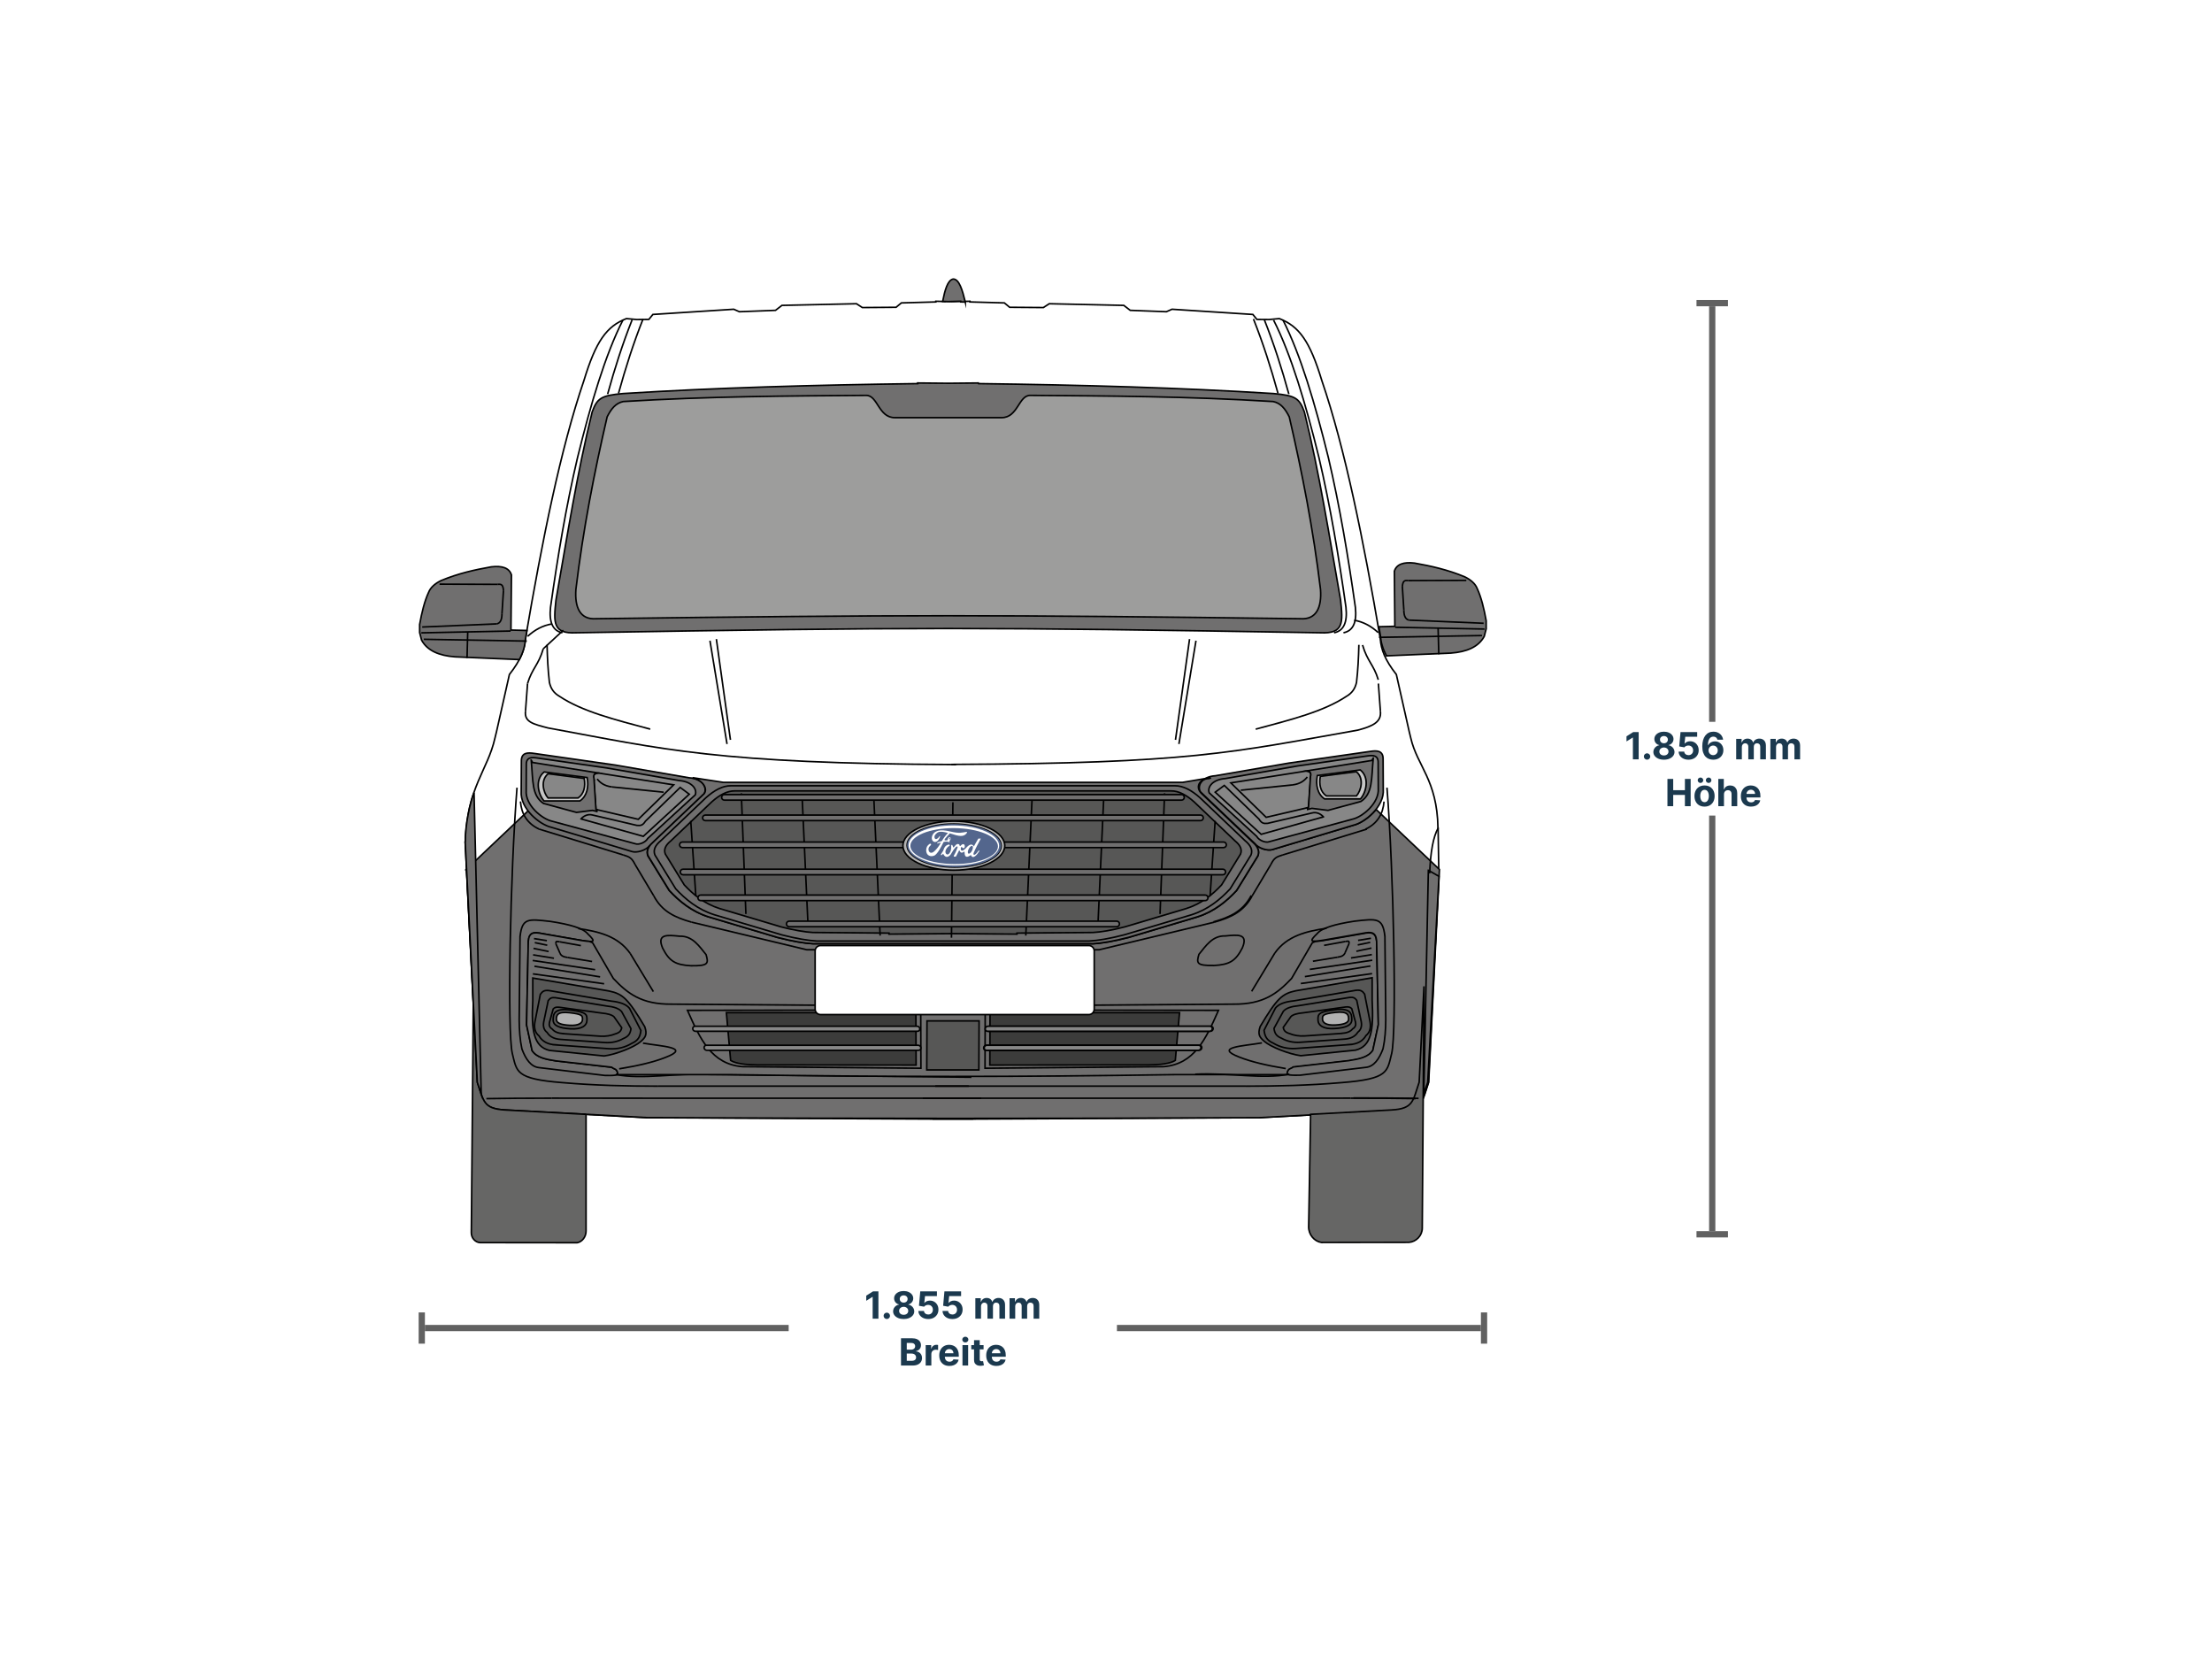 <svg width="708" height="534" viewBox="0 0 708 534" fill="none" xmlns="http://www.w3.org/2000/svg">
<rect width="708" height="534" fill="white"/>
<rect width="2.014" height="10.071" transform="matrix(0 1 1 0 543 96)" fill="#616161"/>
<rect width="295.972" height="2" transform="matrix(0 1 1 0 547.035 98.015)" fill="#616161"/>
<rect width="2.014" height="10.071" transform="matrix(0 1 1 0 543 393.986)" fill="#616161"/>
<rect width="89" height="30" transform="translate(503.93 231)" fill="white"/>
<path d="M524.493 234.273V243H522.647V236.024H522.596L520.598 237.277V235.641L522.758 234.273H524.493ZM527.176 243.111C526.895 243.111 526.653 243.011 526.452 242.812C526.253 242.611 526.153 242.369 526.153 242.088C526.153 241.81 526.253 241.571 526.452 241.372C526.653 241.173 526.895 241.074 527.176 241.074C527.449 241.074 527.688 241.173 527.892 241.372C528.097 241.571 528.199 241.81 528.199 242.088C528.199 242.276 528.151 242.447 528.054 242.604C527.96 242.757 527.837 242.881 527.683 242.974C527.53 243.065 527.361 243.111 527.176 243.111ZM532.576 243.119C531.92 243.119 531.336 243.013 530.825 242.8C530.316 242.584 529.917 242.29 529.627 241.918C529.338 241.545 529.193 241.124 529.193 240.652C529.193 240.288 529.275 239.955 529.44 239.651C529.608 239.344 529.835 239.089 530.122 238.888C530.409 238.683 530.73 238.553 531.085 238.496V238.436C530.619 238.342 530.241 238.116 529.951 237.759C529.662 237.398 529.517 236.979 529.517 236.501C529.517 236.05 529.649 235.648 529.913 235.295C530.177 234.94 530.539 234.662 531 234.46C531.463 234.256 531.988 234.153 532.576 234.153C533.164 234.153 533.689 234.256 534.149 234.46C534.612 234.665 534.975 234.945 535.24 235.3C535.504 235.652 535.637 236.053 535.64 236.501C535.637 236.982 535.49 237.401 535.197 237.759C534.904 238.116 534.529 238.342 534.072 238.436V238.496C534.422 238.553 534.738 238.683 535.022 238.888C535.309 239.089 535.537 239.344 535.704 239.651C535.875 239.955 535.961 240.288 535.964 240.652C535.961 241.124 535.815 241.545 535.525 241.918C535.235 242.29 534.835 242.584 534.324 242.8C533.815 243.013 533.233 243.119 532.576 243.119ZM532.576 241.764C532.869 241.764 533.125 241.712 533.343 241.607C533.562 241.499 533.733 241.351 533.855 241.163C533.98 240.973 534.042 240.754 534.042 240.507C534.042 240.254 533.978 240.031 533.85 239.838C533.723 239.642 533.549 239.489 533.331 239.378C533.112 239.264 532.86 239.207 532.576 239.207C532.295 239.207 532.044 239.264 531.822 239.378C531.6 239.489 531.426 239.642 531.298 239.838C531.173 240.031 531.11 240.254 531.11 240.507C531.11 240.754 531.172 240.973 531.294 241.163C531.416 241.351 531.588 241.499 531.809 241.607C532.031 241.712 532.287 241.764 532.576 241.764ZM532.576 237.865C532.821 237.865 533.038 237.815 533.228 237.716C533.419 237.616 533.568 237.479 533.676 237.303C533.784 237.126 533.838 236.923 533.838 236.693C533.838 236.466 533.784 236.267 533.676 236.097C533.568 235.923 533.42 235.788 533.233 235.692C533.045 235.592 532.826 235.543 532.576 235.543C532.329 235.543 532.11 235.592 531.92 235.692C531.73 235.788 531.581 235.923 531.473 236.097C531.368 236.267 531.315 236.466 531.315 236.693C531.315 236.923 531.369 237.126 531.477 237.303C531.585 237.479 531.734 237.616 531.924 237.716C532.115 237.815 532.332 237.865 532.576 237.865ZM540.442 243.119C539.839 243.119 539.303 243.009 538.831 242.787C538.362 242.565 537.99 242.26 537.714 241.871C537.439 241.482 537.295 241.036 537.284 240.533H539.074C539.094 240.871 539.236 241.145 539.5 241.355C539.764 241.565 540.078 241.67 540.442 241.67C540.732 241.67 540.987 241.607 541.209 241.479C541.433 241.348 541.608 241.168 541.733 240.938C541.861 240.705 541.925 240.437 541.925 240.136C541.925 239.83 541.859 239.56 541.729 239.327C541.601 239.094 541.423 238.912 541.196 238.781C540.969 238.651 540.709 238.584 540.416 238.581C540.161 238.581 539.912 238.634 539.67 238.739C539.432 238.844 539.246 238.987 539.112 239.169L537.472 238.875L537.885 234.273H543.22V235.781H539.406L539.18 237.967H539.232C539.385 237.751 539.616 237.572 539.926 237.43C540.236 237.288 540.582 237.217 540.966 237.217C541.491 237.217 541.96 237.341 542.372 237.588C542.784 237.835 543.109 238.175 543.348 238.607C543.587 239.036 543.705 239.53 543.702 240.089C543.705 240.678 543.568 241.2 543.293 241.658C543.02 242.112 542.638 242.47 542.146 242.732C541.658 242.99 541.089 243.119 540.442 243.119ZM548.338 243.119C547.889 243.116 547.456 243.041 547.038 242.893C546.624 242.746 546.251 242.506 545.922 242.173C545.592 241.841 545.331 241.401 545.138 240.852C544.947 240.304 544.852 239.631 544.852 238.832C544.855 238.099 544.939 237.445 545.104 236.868C545.271 236.288 545.51 235.797 545.82 235.393C546.132 234.99 546.506 234.683 546.94 234.473C547.375 234.26 547.862 234.153 548.402 234.153C548.984 234.153 549.499 234.267 549.945 234.494C550.391 234.719 550.749 235.024 551.018 235.411C551.291 235.797 551.456 236.23 551.513 236.71H549.693C549.622 236.406 549.473 236.168 549.246 235.994C549.018 235.821 548.737 235.734 548.402 235.734C547.834 235.734 547.402 235.982 547.107 236.476C546.814 236.97 546.665 237.642 546.659 238.491H546.719C546.849 238.233 547.026 238.013 547.247 237.831C547.472 237.646 547.726 237.506 548.01 237.409C548.297 237.31 548.599 237.26 548.918 237.26C549.435 237.26 549.895 237.382 550.298 237.626C550.702 237.868 551.02 238.2 551.253 238.624C551.486 239.047 551.602 239.531 551.602 240.077C551.602 240.668 551.464 241.193 551.189 241.653C550.916 242.114 550.534 242.474 550.043 242.736C549.554 242.994 548.986 243.122 548.338 243.119ZM548.33 241.67C548.614 241.67 548.868 241.602 549.092 241.466C549.317 241.33 549.493 241.145 549.621 240.912C549.749 240.679 549.812 240.418 549.812 240.128C549.812 239.838 549.749 239.578 549.621 239.348C549.496 239.118 549.322 238.935 549.101 238.798C548.879 238.662 548.626 238.594 548.342 238.594C548.129 238.594 547.932 238.634 547.75 238.713C547.571 238.793 547.413 238.903 547.277 239.045C547.143 239.187 547.038 239.352 546.962 239.54C546.885 239.724 546.847 239.922 546.847 240.132C546.847 240.413 546.911 240.67 547.038 240.903C547.169 241.136 547.345 241.322 547.567 241.462C547.791 241.601 548.045 241.67 548.33 241.67ZM555.705 243V236.455H557.435V237.609H557.512C557.648 237.226 557.875 236.923 558.194 236.702C558.512 236.48 558.892 236.369 559.336 236.369C559.784 236.369 560.167 236.482 560.482 236.706C560.797 236.928 561.007 237.229 561.113 237.609H561.181C561.314 237.234 561.556 236.935 561.905 236.71C562.257 236.483 562.674 236.369 563.154 236.369C563.765 236.369 564.26 236.564 564.641 236.953C565.025 237.339 565.216 237.888 565.216 238.598V243H563.405V238.956C563.405 238.592 563.309 238.32 563.115 238.138C562.922 237.956 562.681 237.865 562.391 237.865C562.061 237.865 561.804 237.97 561.62 238.18C561.435 238.388 561.343 238.662 561.343 239.003V243H559.583V238.918C559.583 238.597 559.49 238.341 559.306 238.151C559.124 237.96 558.884 237.865 558.586 237.865C558.384 237.865 558.202 237.916 558.04 238.018C557.881 238.118 557.755 238.259 557.661 238.44C557.567 238.619 557.52 238.83 557.52 239.071V243H555.705ZM566.65 243V236.455H568.38V237.609H568.457C568.593 237.226 568.821 236.923 569.139 236.702C569.457 236.48 569.838 236.369 570.281 236.369C570.73 236.369 571.112 236.482 571.427 236.706C571.743 236.928 571.953 237.229 572.058 237.609H572.126C572.26 237.234 572.501 236.935 572.85 236.71C573.203 236.483 573.619 236.369 574.099 236.369C574.71 236.369 575.206 236.564 575.586 236.953C575.97 237.339 576.162 237.888 576.162 238.598V243H574.35V238.956C574.35 238.592 574.254 238.32 574.061 238.138C573.868 237.956 573.626 237.865 573.336 237.865C573.007 237.865 572.75 237.97 572.565 238.18C572.38 238.388 572.288 238.662 572.288 239.003V243H570.528V238.918C570.528 238.597 570.436 238.341 570.251 238.151C570.069 237.96 569.829 237.865 569.531 237.865C569.329 237.865 569.147 237.916 568.985 238.018C568.826 238.118 568.7 238.259 568.606 238.44C568.512 238.619 568.466 238.83 568.466 239.071V243H566.65ZM533.702 258V249.273H535.547V252.874H539.293V249.273H541.134V258H539.293V254.395H535.547V258H533.702ZM545.578 258.128C544.916 258.128 544.344 257.987 543.861 257.706C543.381 257.422 543.01 257.027 542.749 256.521C542.487 256.013 542.357 255.423 542.357 254.753C542.357 254.077 542.487 253.486 542.749 252.98C543.01 252.472 543.381 252.077 543.861 251.795C544.344 251.511 544.916 251.369 545.578 251.369C546.24 251.369 546.811 251.511 547.291 251.795C547.774 252.077 548.146 252.472 548.408 252.98C548.669 253.486 548.8 254.077 548.8 254.753C548.8 255.423 548.669 256.013 548.408 256.521C548.146 257.027 547.774 257.422 547.291 257.706C546.811 257.987 546.24 258.128 545.578 258.128ZM545.587 256.722C545.888 256.722 546.139 256.636 546.341 256.466C546.543 256.293 546.695 256.057 546.797 255.759C546.902 255.46 546.955 255.121 546.955 254.74C546.955 254.359 546.902 254.02 546.797 253.722C546.695 253.423 546.543 253.187 546.341 253.014C546.139 252.841 545.888 252.754 545.587 252.754C545.283 252.754 545.027 252.841 544.82 253.014C544.615 253.187 544.46 253.423 544.355 253.722C544.253 254.02 544.202 254.359 544.202 254.74C544.202 255.121 544.253 255.46 544.355 255.759C544.46 256.057 544.615 256.293 544.82 256.466C545.027 256.636 545.283 256.722 545.587 256.722ZM544.279 250.56C544.034 250.56 543.824 250.474 543.648 250.304C543.472 250.131 543.384 249.926 543.384 249.69C543.384 249.449 543.472 249.244 543.648 249.077C543.824 248.909 544.034 248.825 544.279 248.825C544.526 248.825 544.735 248.909 544.905 249.077C545.078 249.244 545.165 249.449 545.165 249.69C545.165 249.926 545.078 250.131 544.905 250.304C544.735 250.474 544.526 250.56 544.279 250.56ZM546.887 250.56C546.642 250.56 546.432 250.474 546.256 250.304C546.08 250.131 545.992 249.926 545.992 249.69C545.992 249.449 546.08 249.244 546.256 249.077C546.432 248.909 546.642 248.825 546.887 248.825C547.134 248.825 547.343 248.909 547.513 249.077C547.686 249.244 547.773 249.449 547.773 249.69C547.773 249.926 547.686 250.131 547.513 250.304C547.343 250.474 547.134 250.56 546.887 250.56ZM551.796 254.216V258H549.98V249.273H551.744V252.609H551.821C551.969 252.223 552.208 251.92 552.537 251.702C552.867 251.48 553.28 251.369 553.777 251.369C554.232 251.369 554.628 251.469 554.966 251.668C555.307 251.864 555.571 252.146 555.759 252.516C555.949 252.882 556.043 253.321 556.04 253.832V258H554.225V254.156C554.227 253.753 554.125 253.439 553.918 253.214C553.713 252.99 553.426 252.878 553.057 252.878C552.81 252.878 552.591 252.93 552.401 253.036C552.213 253.141 552.066 253.294 551.958 253.496C551.852 253.695 551.798 253.935 551.796 254.216ZM560.452 258.128C559.778 258.128 559.199 257.991 558.713 257.719C558.23 257.443 557.858 257.054 557.596 256.551C557.335 256.045 557.204 255.447 557.204 254.757C557.204 254.084 557.335 253.493 557.596 252.984C557.858 252.476 558.226 252.08 558.7 251.795C559.177 251.511 559.737 251.369 560.379 251.369C560.811 251.369 561.213 251.439 561.585 251.578C561.96 251.714 562.287 251.92 562.565 252.196C562.846 252.472 563.065 252.818 563.221 253.236C563.378 253.651 563.456 254.136 563.456 254.693V255.192H557.929V254.067H561.747C561.747 253.805 561.69 253.574 561.577 253.372C561.463 253.17 561.305 253.013 561.104 252.899C560.905 252.783 560.673 252.724 560.409 252.724C560.133 252.724 559.889 252.788 559.676 252.916C559.466 253.041 559.301 253.21 559.182 253.423C559.062 253.634 559.001 253.868 558.998 254.126V255.196C558.998 255.52 559.058 255.8 559.177 256.036C559.3 256.271 559.471 256.453 559.693 256.581C559.915 256.709 560.177 256.773 560.481 256.773C560.683 256.773 560.868 256.744 561.035 256.688C561.203 256.631 561.346 256.545 561.466 256.432C561.585 256.318 561.676 256.179 561.738 256.014L563.417 256.125C563.332 256.528 563.157 256.881 562.893 257.182C562.632 257.48 562.294 257.713 561.879 257.881C561.467 258.045 560.991 258.128 560.452 258.128Z" fill="#1B394E"/>
<rect width="2" height="10" transform="matrix(1 0 0 -1 134 430)" fill="#616161"/>
<rect width="116.5" height="2" transform="matrix(1 0 0 -1 136 426)" fill="#616161"/>
<rect width="105" height="30" transform="translate(252.5 410)" fill="white"/>
<path d="M281.157 413.273V422H279.311V415.024H279.26L277.262 416.277V414.641L279.422 413.273H281.157ZM283.84 422.111C283.559 422.111 283.317 422.011 283.116 421.812C282.917 421.611 282.817 421.369 282.817 421.088C282.817 420.81 282.917 420.571 283.116 420.372C283.317 420.173 283.559 420.074 283.84 420.074C284.113 420.074 284.352 420.173 284.556 420.372C284.761 420.571 284.863 420.81 284.863 421.088C284.863 421.276 284.815 421.447 284.718 421.604C284.624 421.757 284.501 421.881 284.347 421.974C284.194 422.065 284.025 422.111 283.84 422.111ZM289.24 422.119C288.584 422.119 288 422.013 287.489 421.8C286.98 421.584 286.581 421.29 286.292 420.918C286.002 420.545 285.857 420.124 285.857 419.652C285.857 419.288 285.939 418.955 286.104 418.651C286.272 418.344 286.499 418.089 286.786 417.888C287.073 417.683 287.394 417.553 287.749 417.496V417.436C287.283 417.342 286.905 417.116 286.615 416.759C286.326 416.398 286.181 415.979 286.181 415.501C286.181 415.05 286.313 414.648 286.577 414.295C286.841 413.94 287.203 413.662 287.664 413.46C288.127 413.256 288.652 413.153 289.24 413.153C289.828 413.153 290.353 413.256 290.813 413.46C291.276 413.665 291.64 413.945 291.904 414.3C292.168 414.652 292.301 415.053 292.304 415.501C292.301 415.982 292.154 416.401 291.861 416.759C291.569 417.116 291.194 417.342 290.736 417.436V417.496C291.086 417.553 291.402 417.683 291.686 417.888C291.973 418.089 292.201 418.344 292.368 418.651C292.539 418.955 292.625 419.288 292.628 419.652C292.625 420.124 292.479 420.545 292.189 420.918C291.9 421.29 291.499 421.584 290.988 421.8C290.479 422.013 289.897 422.119 289.24 422.119ZM289.24 420.764C289.533 420.764 289.789 420.712 290.007 420.607C290.226 420.499 290.397 420.351 290.519 420.163C290.644 419.973 290.706 419.754 290.706 419.507C290.706 419.254 290.642 419.031 290.515 418.838C290.387 418.642 290.213 418.489 289.995 418.378C289.776 418.264 289.525 418.207 289.24 418.207C288.959 418.207 288.708 418.264 288.486 418.378C288.265 418.489 288.09 418.642 287.962 418.838C287.837 419.031 287.775 419.254 287.775 419.507C287.775 419.754 287.836 419.973 287.958 420.163C288.08 420.351 288.252 420.499 288.473 420.607C288.695 420.712 288.951 420.764 289.24 420.764ZM289.24 416.865C289.485 416.865 289.702 416.815 289.892 416.716C290.083 416.616 290.232 416.479 290.34 416.303C290.448 416.126 290.502 415.923 290.502 415.693C290.502 415.466 290.448 415.267 290.34 415.097C290.232 414.923 290.084 414.788 289.897 414.692C289.709 414.592 289.49 414.543 289.24 414.543C288.993 414.543 288.775 414.592 288.584 414.692C288.394 414.788 288.245 414.923 288.137 415.097C288.032 415.267 287.979 415.466 287.979 415.693C287.979 415.923 288.033 416.126 288.141 416.303C288.249 416.479 288.398 416.616 288.588 416.716C288.779 416.815 288.996 416.865 289.24 416.865ZM297.106 422.119C296.504 422.119 295.967 422.009 295.495 421.787C295.026 421.565 294.654 421.26 294.379 420.871C294.103 420.482 293.96 420.036 293.948 419.533H295.738C295.758 419.871 295.9 420.145 296.164 420.355C296.428 420.565 296.742 420.67 297.106 420.67C297.396 420.67 297.651 420.607 297.873 420.479C298.097 420.348 298.272 420.168 298.397 419.938C298.525 419.705 298.589 419.437 298.589 419.136C298.589 418.83 298.523 418.56 298.393 418.327C298.265 418.094 298.087 417.912 297.86 417.781C297.633 417.651 297.373 417.584 297.08 417.581C296.825 417.581 296.576 417.634 296.335 417.739C296.096 417.844 295.91 417.987 295.776 418.169L294.136 417.875L294.549 413.273H299.884V414.781H296.07L295.844 416.967H295.896C296.049 416.751 296.281 416.572 296.59 416.43C296.9 416.288 297.246 416.217 297.63 416.217C298.156 416.217 298.624 416.341 299.036 416.588C299.448 416.835 299.773 417.175 300.012 417.607C300.251 418.036 300.369 418.53 300.366 419.089C300.369 419.678 300.232 420.2 299.957 420.658C299.684 421.112 299.302 421.47 298.81 421.732C298.322 421.99 297.754 422.119 297.106 422.119ZM304.84 422.119C304.238 422.119 303.701 422.009 303.229 421.787C302.761 421.565 302.388 421.26 302.113 420.871C301.837 420.482 301.694 420.036 301.683 419.533H303.472C303.492 419.871 303.634 420.145 303.898 420.355C304.163 420.565 304.477 420.67 304.84 420.67C305.13 420.67 305.386 420.607 305.607 420.479C305.832 420.348 306.006 420.168 306.131 419.938C306.259 419.705 306.323 419.437 306.323 419.136C306.323 418.83 306.258 418.56 306.127 418.327C305.999 418.094 305.822 417.912 305.594 417.781C305.367 417.651 305.107 417.584 304.815 417.581C304.559 417.581 304.31 417.634 304.069 417.739C303.83 417.844 303.644 417.987 303.511 418.169L301.87 417.875L302.283 413.273H307.619V414.781H303.805L303.579 416.967H303.63C303.783 416.751 304.015 416.572 304.325 416.43C304.634 416.288 304.981 416.217 305.364 416.217C305.89 416.217 306.359 416.341 306.771 416.588C307.183 416.835 307.508 417.175 307.746 417.607C307.985 418.036 308.103 418.53 308.1 419.089C308.103 419.678 307.967 420.2 307.691 420.658C307.418 421.112 307.036 421.47 306.545 421.732C306.056 421.99 305.488 422.119 304.84 422.119ZM312.181 422V415.455H313.912V416.609H313.988C314.125 416.226 314.352 415.923 314.67 415.702C314.988 415.48 315.369 415.369 315.812 415.369C316.261 415.369 316.643 415.482 316.958 415.706C317.274 415.928 317.484 416.229 317.589 416.609H317.657C317.791 416.234 318.032 415.935 318.382 415.71C318.734 415.483 319.15 415.369 319.63 415.369C320.241 415.369 320.737 415.564 321.118 415.953C321.501 416.339 321.693 416.888 321.693 417.598V422H319.882V417.956C319.882 417.592 319.785 417.32 319.592 417.138C319.399 416.956 319.157 416.865 318.868 416.865C318.538 416.865 318.281 416.97 318.096 417.18C317.912 417.388 317.819 417.662 317.819 418.003V422H316.059V417.918C316.059 417.597 315.967 417.341 315.782 417.151C315.6 416.96 315.36 416.865 315.062 416.865C314.86 416.865 314.679 416.916 314.517 417.018C314.358 417.118 314.231 417.259 314.137 417.44C314.044 417.619 313.997 417.83 313.997 418.071V422H312.181ZM323.127 422V415.455H324.857V416.609H324.934C325.07 416.226 325.297 415.923 325.615 415.702C325.934 415.48 326.314 415.369 326.757 415.369C327.206 415.369 327.588 415.482 327.904 415.706C328.219 415.928 328.429 416.229 328.534 416.609H328.603C328.736 416.234 328.978 415.935 329.327 415.71C329.679 415.483 330.096 415.369 330.576 415.369C331.186 415.369 331.682 415.564 332.063 415.953C332.446 416.339 332.638 416.888 332.638 417.598V422H330.827V417.956C330.827 417.592 330.73 417.32 330.537 417.138C330.344 416.956 330.103 416.865 329.813 416.865C329.483 416.865 329.226 416.97 329.042 417.18C328.857 417.388 328.765 417.662 328.765 418.003V422H327.005V417.918C327.005 417.597 326.912 417.341 326.728 417.151C326.546 416.96 326.306 416.865 326.007 416.865C325.806 416.865 325.624 416.916 325.462 417.018C325.303 417.118 325.176 417.259 325.083 417.44C324.989 417.619 324.942 417.83 324.942 418.071V422H323.127ZM288.385 437V428.273H291.88C292.522 428.273 293.057 428.368 293.486 428.558C293.915 428.749 294.238 429.013 294.454 429.351C294.67 429.686 294.778 430.072 294.778 430.51C294.778 430.851 294.709 431.151 294.573 431.409C294.437 431.665 294.249 431.875 294.01 432.04C293.775 432.202 293.505 432.317 293.201 432.385V432.47C293.533 432.484 293.844 432.578 294.134 432.751C294.427 432.925 294.664 433.168 294.846 433.48C295.028 433.79 295.118 434.159 295.118 434.588C295.118 435.051 295.003 435.464 294.773 435.828C294.546 436.189 294.209 436.474 293.763 436.685C293.317 436.895 292.768 437 292.114 437H288.385ZM290.231 435.491H291.735C292.249 435.491 292.624 435.393 292.86 435.197C293.096 434.999 293.214 434.734 293.214 434.405C293.214 434.163 293.155 433.95 293.039 433.766C292.922 433.581 292.756 433.436 292.54 433.331C292.327 433.226 292.073 433.173 291.778 433.173H290.231V435.491ZM290.231 431.925H291.599C291.851 431.925 292.076 431.881 292.272 431.793C292.471 431.702 292.627 431.574 292.741 431.409C292.857 431.244 292.915 431.047 292.915 430.817C292.915 430.501 292.803 430.247 292.579 430.054C292.357 429.861 292.042 429.764 291.633 429.764H290.231V431.925ZM296.285 437V430.455H298.045V431.597H298.113C298.232 431.19 298.433 430.884 298.714 430.676C298.995 430.466 299.319 430.361 299.686 430.361C299.776 430.361 299.874 430.366 299.98 430.378C300.085 430.389 300.177 430.405 300.257 430.425V432.036C300.171 432.01 300.053 431.987 299.903 431.967C299.752 431.947 299.615 431.938 299.49 431.938C299.222 431.938 298.984 431.996 298.774 432.112C298.566 432.226 298.401 432.385 298.279 432.589C298.16 432.794 298.1 433.03 298.1 433.297V437H296.285ZM303.873 437.128C303.2 437.128 302.621 436.991 302.135 436.719C301.652 436.443 301.28 436.054 301.018 435.551C300.757 435.045 300.626 434.447 300.626 433.757C300.626 433.084 300.757 432.493 301.018 431.984C301.28 431.476 301.648 431.08 302.122 430.795C302.599 430.511 303.159 430.369 303.801 430.369C304.233 430.369 304.635 430.439 305.007 430.578C305.382 430.714 305.709 430.92 305.987 431.196C306.268 431.472 306.487 431.818 306.643 432.236C306.8 432.651 306.878 433.136 306.878 433.693V434.192H301.351V433.067H305.169C305.169 432.805 305.112 432.574 304.998 432.372C304.885 432.17 304.727 432.013 304.525 431.899C304.327 431.783 304.095 431.724 303.831 431.724C303.555 431.724 303.311 431.788 303.098 431.916C302.888 432.041 302.723 432.21 302.604 432.423C302.484 432.634 302.423 432.868 302.42 433.126V434.196C302.42 434.52 302.48 434.8 302.599 435.036C302.721 435.271 302.893 435.453 303.115 435.581C303.336 435.709 303.599 435.773 303.903 435.773C304.105 435.773 304.29 435.744 304.457 435.688C304.625 435.631 304.768 435.545 304.888 435.432C305.007 435.318 305.098 435.179 305.16 435.014L306.839 435.125C306.754 435.528 306.579 435.881 306.315 436.182C306.054 436.48 305.716 436.713 305.301 436.881C304.889 437.045 304.413 437.128 303.873 437.128ZM308.062 437V430.455H309.878V437H308.062ZM308.974 429.611C308.704 429.611 308.473 429.521 308.28 429.342C308.089 429.161 307.994 428.943 307.994 428.69C307.994 428.44 308.089 428.226 308.28 428.047C308.473 427.865 308.704 427.774 308.974 427.774C309.244 427.774 309.474 427.865 309.665 428.047C309.858 428.226 309.954 428.44 309.954 428.69C309.954 428.943 309.858 429.161 309.665 429.342C309.474 429.521 309.244 429.611 308.974 429.611ZM314.813 430.455V431.818H310.872V430.455H314.813ZM311.767 428.886H313.582V434.989C313.582 435.156 313.607 435.287 313.659 435.381C313.71 435.472 313.781 435.536 313.872 435.572C313.965 435.609 314.073 435.628 314.195 435.628C314.281 435.628 314.366 435.621 314.451 435.607C314.536 435.589 314.602 435.577 314.647 435.568L314.933 436.919C314.842 436.947 314.714 436.98 314.549 437.017C314.384 437.057 314.184 437.081 313.948 437.089C313.511 437.107 313.127 437.048 312.798 436.915C312.471 436.781 312.217 436.574 312.035 436.293C311.853 436.011 311.764 435.656 311.767 435.227V428.886ZM318.909 437.128C318.235 437.128 317.656 436.991 317.17 436.719C316.687 436.443 316.315 436.054 316.053 435.551C315.792 435.045 315.661 434.447 315.661 433.757C315.661 433.084 315.792 432.493 316.053 431.984C316.315 431.476 316.683 431.08 317.157 430.795C317.634 430.511 318.194 430.369 318.836 430.369C319.268 430.369 319.67 430.439 320.042 430.578C320.417 430.714 320.744 430.92 321.022 431.196C321.303 431.472 321.522 431.818 321.678 432.236C321.835 432.651 321.913 433.136 321.913 433.693V434.192H316.386V433.067H320.204C320.204 432.805 320.147 432.574 320.034 432.372C319.92 432.17 319.762 432.013 319.561 431.899C319.362 431.783 319.13 431.724 318.866 431.724C318.59 431.724 318.346 431.788 318.133 431.916C317.923 432.041 317.758 432.21 317.639 432.423C317.519 432.634 317.458 432.868 317.455 433.126V434.196C317.455 434.52 317.515 434.8 317.634 435.036C317.757 435.271 317.928 435.453 318.15 435.581C318.372 435.709 318.634 435.773 318.938 435.773C319.14 435.773 319.325 435.744 319.492 435.688C319.66 435.631 319.803 435.545 319.923 435.432C320.042 435.318 320.133 435.179 320.195 435.014L321.874 435.125C321.789 435.528 321.615 435.881 321.35 436.182C321.089 436.48 320.751 436.713 320.336 436.881C319.924 437.045 319.448 437.128 318.909 437.128Z" fill="#1B394E"/>
<rect width="116.5" height="2" transform="matrix(1 0 0 -1 357.5 426)" fill="#616161"/>
<rect width="2" height="10" transform="matrix(1 0 0 -1 474 430)" fill="#616161"/>
<g clip-path="url(#clip0_260_7920)">
<path fill-rule="evenodd" clip-rule="evenodd" d="M307.485 96.492V96.408L305.011 96.48L302.55 96.408V96.492L299.537 96.408V96.624L288.503 96.936L286.81 98.341L276.017 98.425L274.132 97.201L250.277 97.729L248.224 99.314L236.65 99.758L234.849 98.966L208.964 100.635L207.68 102.219L203.766 102.255L200.5 101.955C194.173 104.417 190.739 109.147 186.897 121.778C179.454 143.558 173.559 172.83 168.168 204.491C167.928 207.841 166.703 211.191 163.042 215.849L158.936 234.087L158.419 236.2C156.114 246.55 149.571 251.749 148.935 269.338L148.887 269.386L152.777 346.348C154.818 352.279 154.529 354.825 161.601 355.221L207.007 357.682L298.744 358.126V358.175L301.758 358.163H304.987H308.217H311.23V358.126L402.968 357.682L448.374 355.221C455.457 354.837 455.169 352.291 457.198 346.348L460.536 280.264L460.296 264.944L460.248 264.908C460.008 249.575 453.62 245.193 451.555 236.2L451.039 234.087L446.933 215.849C443.271 211.179 442.047 207.829 441.807 204.491C436.416 172.83 430.521 143.558 423.077 121.778C419.248 109.147 415.814 104.429 409.475 101.955L406.209 102.255L402.295 102.219L401.011 100.635L375.126 98.966L373.325 99.758L361.751 99.314L359.698 97.729L335.843 97.201L333.958 98.425L323.164 98.341L321.472 96.936L310.438 96.624V96.408L307.425 96.492H307.485Z" fill="white" stroke="black" stroke-width="0.5" stroke-miterlimit="22.93"/>
<path fill-rule="evenodd" clip-rule="evenodd" d="M149.26 278.222L169.358 259.18L169.742 259.252C171.831 261.773 174.784 263.634 176.861 264.09L202.662 271.847C204.211 272.351 207.152 271.474 208.305 269.974L210.982 267.428L211.162 267.464L209.433 269.109L209.409 269.145L209.301 269.241L208.305 270.19C207.248 271.378 206.864 272.615 207.38 273.924L214.176 284.97C217.345 288.368 221.319 291.705 226.758 293.422L248.777 299.99C253.651 301.251 257.337 301.851 260.218 302.019H289.717C309.286 302.019 300.594 302.043 320.272 302.043H349.77C352.652 301.875 356.338 301.275 361.212 300.014L383.231 293.446C388.669 291.729 392.643 288.392 395.813 284.994L402.608 273.948C403.136 272.651 402.752 271.402 401.684 270.214L400.687 269.265L400.579 269.169L400.555 269.133L398.826 267.488L399.006 267.452L401.684 269.998C402.848 271.498 405.778 272.375 407.327 271.871L433.127 264.114C435.204 263.658 438.146 261.809 440.247 259.276L440.631 259.204L460.729 278.246L457.283 346.347C455.242 352.278 455.53 354.824 448.459 355.22L403.052 357.681C336.732 358.005 273.305 357.981 206.984 357.657L161.578 355.196C154.494 354.812 154.782 352.266 152.753 346.323L149.308 278.222H149.26Z" fill="#706F6F" stroke="black" stroke-width="0.5" stroke-miterlimit="22.93"/>
<path d="M194.486 126.112C196.707 118.044 199.253 110.084 202.338 102.315" stroke="black" stroke-width="0.5" stroke-miterlimit="22.93"/>
<path d="M412.526 126.112C410.305 118.044 407.759 110.084 404.674 102.315" stroke="black" stroke-width="0.5" stroke-miterlimit="22.93"/>
<path d="M197.967 125.896C200.188 117.827 202.733 109.867 205.819 102.087" stroke="black" stroke-width="0.5" stroke-miterlimit="22.93"/>
<path d="M409.055 125.896C406.834 117.827 404.289 109.867 401.203 102.087" stroke="black" stroke-width="0.5" stroke-miterlimit="22.93"/>
<path d="M180.018 202.498C176.981 201.91 175.672 199.232 176.213 194.31C178.506 178.149 181.171 162.108 184.857 146.415C189.119 129.126 193.729 113.554 199.372 102.436" stroke="black" stroke-width="0.5" stroke-miterlimit="22.93"/>
<path d="M430.006 202.498C433.043 201.91 434.352 199.232 433.812 194.31C431.519 178.149 428.841 162.108 425.167 146.415C420.905 129.126 416.295 113.554 410.652 102.436" stroke="black" stroke-width="0.5" stroke-miterlimit="22.93"/>
<path d="M426.992 202.498C430.03 201.91 431.338 199.232 430.798 194.31C428.505 178.149 425.828 162.108 422.154 146.415C417.892 129.126 413.281 113.554 407.639 102.436" stroke="black" stroke-width="0.5" stroke-miterlimit="22.93"/>
<path fill-rule="evenodd" clip-rule="evenodd" d="M313.296 122.559L313.272 122.763C346.252 123.195 378.116 124.083 407.639 125.944C414.758 126.593 415.875 127.481 417.495 131.816C422.31 151.314 425.503 171.761 429.081 191.992C429.873 199.352 430.078 202.846 422.682 202.498C314.053 200.685 292.994 200.685 184.353 202.498C176.957 202.858 177.161 199.352 177.954 191.992C181.519 171.761 184.725 151.314 189.539 131.816C191.16 127.481 192.277 126.581 199.396 125.944C228.907 124.083 260.782 123.195 293.763 122.763L293.739 122.559C297.016 122.583 300.282 122.619 303.535 122.655C306.789 122.619 310.055 122.595 313.332 122.559H313.296Z" fill="#706F6F" stroke="black" stroke-width="0.5" stroke-miterlimit="22.93"/>
<path fill-rule="evenodd" clip-rule="evenodd" d="M190.788 198.006C185.661 198.367 183.92 194.405 184.329 188.629C186.646 169.383 190.212 151.169 194.33 133.399C195.65 130.758 197.115 129.005 199.48 128.501C227.106 126.808 252.546 126.712 277.194 126.532C281 126.472 281.108 133.664 286.427 133.664H320.56C325.878 133.664 325.986 126.472 329.792 126.532C354.44 126.712 379.881 126.808 407.506 128.501C409.871 128.993 411.336 130.746 412.657 133.399C416.775 151.169 420.341 169.383 422.658 188.629C423.078 194.405 421.325 198.367 416.199 198.006C318.879 196.734 288.084 196.734 190.752 198.006H190.788Z" fill="#9D9D9C" stroke="black" stroke-width="0.5" stroke-miterlimit="22.93"/>
<path fill-rule="evenodd" clip-rule="evenodd" d="M166.212 211.082L145.622 210.205C140.604 209.833 136.81 208.284 134.937 204.862L134.312 202.437V199.843C135.009 195.953 135.885 192.399 137.146 189.65C137.794 187.945 139.283 186.72 141.228 185.772C146.679 183.515 151.985 182.326 157.256 181.401C160.725 180.993 163.007 181.738 163.703 183.995L163.547 201.632L168.661 201.765C168.505 202.665 168.349 203.577 168.193 204.49C168.037 206.579 167.509 208.668 166.236 211.082H166.212Z" fill="#706F6F" stroke="black" stroke-width="0.5" stroke-miterlimit="22.93"/>
<path fill-rule="evenodd" clip-rule="evenodd" d="M443.789 209.882L464.379 209.006C469.398 208.634 473.191 207.085 475.064 203.663L475.689 201.238V198.644C474.992 194.754 474.116 191.2 472.855 188.451C472.207 186.746 470.718 185.521 468.773 184.573C463.323 182.315 458.016 181.127 452.745 180.202C449.276 179.794 446.995 180.538 446.298 182.796L446.454 200.433L441.34 200.565C441.496 201.466 441.652 202.378 441.808 203.291C441.964 205.38 442.492 207.469 443.765 209.882H443.789Z" fill="#706F6F" stroke="black" stroke-width="0.5" stroke-miterlimit="22.93"/>
<path d="M134.852 202.522L163.438 201.945" stroke="black" stroke-width="0.5" stroke-miterlimit="22.93"/>
<path d="M475.149 201.308L446.562 200.744" stroke="black" stroke-width="0.5" stroke-miterlimit="22.93"/>
<path d="M135.656 204.586L168.612 205.162" stroke="black" stroke-width="0.5" stroke-miterlimit="22.93"/>
<path d="M474.343 203.387L441.387 203.963" stroke="black" stroke-width="0.5" stroke-miterlimit="22.93"/>
<path d="M135.129 200.661L158.997 199.652" stroke="black" stroke-width="0.5" stroke-miterlimit="22.93"/>
<path d="M474.872 199.46L451.004 198.451" stroke="black" stroke-width="0.5" stroke-miterlimit="22.93"/>
<path d="M158.996 199.651C160.101 199.435 160.665 198.367 160.665 196.434" stroke="black" stroke-width="0.5" stroke-miterlimit="22.93"/>
<path d="M451.003 198.452C449.898 198.236 449.334 197.167 449.334 195.234" stroke="black" stroke-width="0.5" stroke-miterlimit="22.93"/>
<path d="M160.666 196.445L161.146 188.941" stroke="black" stroke-width="0.5" stroke-miterlimit="22.93"/>
<path d="M449.336 195.234L448.855 187.742" stroke="black" stroke-width="0.5" stroke-miterlimit="22.93"/>
<path d="M161.144 188.942C161 187.081 160.448 186.865 159.271 187.009" stroke="black" stroke-width="0.5" stroke-miterlimit="22.93"/>
<path d="M448.855 187.741C449 185.88 449.552 185.664 450.728 185.808" stroke="black" stroke-width="0.5" stroke-miterlimit="22.93"/>
<path d="M159.273 187.01L140.688 186.938" stroke="black" stroke-width="0.5" stroke-miterlimit="22.93"/>
<path d="M450.729 185.808L469.326 185.736" stroke="black" stroke-width="0.5" stroke-miterlimit="22.93"/>
<path d="M149.704 202.234L149.488 210.591" stroke="black" stroke-width="0.5" stroke-miterlimit="22.93"/>
<path d="M460.297 201.033L460.513 209.39" stroke="black" stroke-width="0.5" stroke-miterlimit="22.93"/>
<path d="M168.889 203.638C171.206 201.5 173.763 200.168 176.572 199.688" stroke="black" stroke-width="0.5" stroke-miterlimit="22.93"/>
<path d="M441.123 202.438C438.806 200.301 436.249 198.969 433.439 198.488" stroke="black" stroke-width="0.5" stroke-miterlimit="22.93"/>
<path fill-rule="evenodd" clip-rule="evenodd" d="M187.582 356.614V393.955C187.582 395.864 186.297 397.425 184.736 397.701L153.665 397.665C152.116 397.581 150.844 396.188 150.856 394.483L151.492 320.715L152.789 346.337C154.83 352.268 154.541 354.813 161.625 355.21L187.594 356.614H187.582Z" fill="#666665" stroke="black" stroke-width="0.5" stroke-miterlimit="22.93"/>
<path fill-rule="evenodd" clip-rule="evenodd" d="M308.975 96.672C308.026 92.818 307.006 89.264 305.073 89.3C303.272 89.672 302.431 92.89 301.711 96.468L303.512 96.516L307.486 96.408V96.624L308.975 96.66V96.672Z" fill="#706F6F" stroke="black" stroke-width="0.5" stroke-miterlimit="22.93"/>
<path fill-rule="evenodd" clip-rule="evenodd" d="M422.958 397.615L450.956 397.579C453.297 397.399 455.206 395.43 455.23 393.041L455.782 315.646L454.234 346.335C452.193 352.266 452.481 354.812 445.397 355.208L419.488 356.613L418.864 392.548C418.816 395.13 420.677 397.255 422.958 397.627V397.615Z" fill="#666665" stroke="black" stroke-width="0.5" stroke-miterlimit="22.93"/>
<path fill-rule="evenodd" clip-rule="evenodd" d="M170.967 241.111L197.019 244.845L220.587 248.915C224.645 249.155 226.53 251.869 225.365 254.042L207.909 270.635C206.744 272.136 203.815 273.012 202.266 272.508L176.465 264.752C172.792 263.947 166.38 258.761 166.825 253.214L166.873 243.716C166.765 240.691 169.058 240.823 170.955 241.111H170.967Z" fill="#706F6F" stroke="black" stroke-width="0.5" stroke-miterlimit="22.93"/>
<path fill-rule="evenodd" clip-rule="evenodd" d="M438.602 240.463L412.549 244.197L388.982 248.267C384.924 248.507 383.039 251.22 384.203 253.394L401.66 269.987C402.824 271.488 405.754 272.364 407.303 271.86L433.103 264.103C436.777 263.299 443.188 258.112 442.744 252.565L442.696 243.068C442.804 240.042 440.511 240.174 438.614 240.463H438.602Z" fill="#706F6F" stroke="black" stroke-width="0.5" stroke-miterlimit="22.93"/>
<path fill-rule="evenodd" clip-rule="evenodd" d="M171.962 242.576L194.245 245.77L217.392 249.804C221.378 250.104 223.215 252.469 222.531 254.378L207.332 268.306C206.599 269.626 204.462 270.431 203.37 270.023L176.668 262.795C173.523 262.11 168.048 257.668 168.42 252.925L168.456 244.797C168.36 242.204 170.317 242.324 171.95 242.576H171.962Z" fill="#878787" stroke="black" stroke-width="0.5" stroke-miterlimit="22.93"/>
<path fill-rule="evenodd" clip-rule="evenodd" d="M437.606 241.927L415.323 245.121L392.175 249.155C388.189 249.455 386.352 251.821 387.037 253.73L402.236 267.657C402.969 268.978 405.106 269.782 406.198 269.374L432.899 262.146C436.045 261.462 441.52 257.02 441.147 252.277L441.111 244.149C441.207 241.555 439.25 241.675 437.618 241.927H437.606Z" fill="#878787" stroke="black" stroke-width="0.5" stroke-miterlimit="22.93"/>
<path fill-rule="evenodd" clip-rule="evenodd" d="M289.777 302.007H349.746C352.628 301.839 356.313 301.239 361.188 299.978L383.207 293.411C388.645 291.694 392.619 288.356 395.789 284.958L402.584 273.912C403.113 272.615 402.728 271.367 401.66 270.178L400.663 269.229L400.555 269.133L400.531 269.097L384.659 254.017C382.45 251.952 383.843 249.287 386.893 249.142L387.349 249.034L387.277 248.902L378.536 250.367H231.5L221.895 248.902L221.811 249.034L222.22 249.142C224.981 249.827 226.614 252.444 225.365 254.017L209.493 269.097L209.469 269.133L209.361 269.229L208.365 270.178C207.308 271.367 206.924 272.603 207.452 273.912L214.236 284.958C217.405 288.356 221.391 291.694 226.818 293.411L248.837 299.978C253.711 301.239 257.397 301.839 260.278 302.007H289.777Z" fill="#706F6F" stroke="black" stroke-width="0.5" stroke-miterlimit="22.93"/>
<path fill-rule="evenodd" clip-rule="evenodd" d="M320.248 301.155H261.431C258.609 300.987 254.996 300.398 250.217 299.174L228.631 292.738C223.3 291.057 219.398 287.779 216.289 284.454L209.625 273.624C208.965 271.967 209.781 270.43 211.606 268.953L225.917 255.314C228.619 252.9 231.32 251.424 234.021 251.46H376.003C378.704 251.436 381.406 252.9 384.107 255.314L398.418 268.953C400.243 270.43 401.071 271.979 400.399 273.624L393.736 284.454C390.626 287.779 386.724 291.057 381.394 292.738L359.807 299.174C355.029 300.398 351.415 300.999 348.594 301.155H320.248Z" fill="#706F6F" stroke="black" stroke-width="0.5" stroke-miterlimit="22.93"/>
<path fill-rule="evenodd" clip-rule="evenodd" d="M284.541 298.611V298.935L305.011 298.779L325.505 298.935V298.611L349.853 298.418C352.423 298.274 355.724 297.734 360.07 296.605L379.748 290.734C384.61 289.197 388.164 286.22 390.998 283.182L397.061 273.313C397.661 271.812 396.916 270.395 395.248 269.05L382.209 256.624C379.748 254.427 377.287 253.082 374.826 253.106H235.185C232.724 253.082 230.263 254.427 227.801 256.624L214.763 269.05C213.094 270.395 212.35 271.8 212.95 273.313L219.013 283.182C221.846 286.22 225.4 289.197 230.263 290.734L249.94 296.605C254.298 297.722 257.588 298.262 260.157 298.418L284.517 298.611H284.541Z" fill="#575756" stroke="black" stroke-width="0.5" stroke-miterlimit="22.93"/>
<path d="M166.584 256.49C166.896 260.392 168.637 263.478 172.539 265.327" stroke="black" stroke-width="0.5" stroke-miterlimit="22.93"/>
<path d="M442.984 256.527C442.672 260.429 440.931 263.515 437.029 265.364" stroke="black" stroke-width="0.5" stroke-miterlimit="22.93"/>
<path d="M172.539 265.328L199.432 273.589" stroke="black" stroke-width="0.5" stroke-miterlimit="22.93"/>
<path d="M199.432 273.588C201.485 274.224 202.181 274.488 203.274 276.662" stroke="black" stroke-width="0.5" stroke-miterlimit="22.93"/>
<path d="M203.273 276.662L209.228 286.652" stroke="black" stroke-width="0.5" stroke-miterlimit="22.93"/>
<path d="M209.229 286.652C211.918 291.779 216.144 293.628 221.33 295.105" stroke="black" stroke-width="0.5" stroke-miterlimit="22.93"/>
<path d="M221.33 295.104L258.212 303.94L324.197 303.868" stroke="black" stroke-width="0.5" stroke-miterlimit="22.93"/>
<path d="M437.497 265.328L410.604 273.589" stroke="black" stroke-width="0.5" stroke-miterlimit="22.93"/>
<path d="M410.604 273.588C408.551 274.224 407.854 274.488 406.762 276.662" stroke="black" stroke-width="0.5" stroke-miterlimit="22.93"/>
<path d="M406.762 276.662L400.807 286.652" stroke="black" stroke-width="0.5" stroke-miterlimit="22.93"/>
<path d="M400.807 286.652C398.118 291.779 393.892 293.628 388.705 295.105" stroke="black" stroke-width="0.5" stroke-miterlimit="22.93"/>
<path d="M388.705 295.104L351.823 303.94L285.826 303.868" stroke="black" stroke-width="0.5" stroke-miterlimit="22.93"/>
<path d="M165.479 252.072C163.342 278.967 162.297 330.199 163.978 337.139C165.455 342.962 164.891 345.267 179.946 346.456C190.547 347.368 200.68 347.596 210.669 347.596" stroke="black" stroke-width="0.5" stroke-miterlimit="22.93"/>
<path d="M210.682 347.584H310.078" stroke="black" stroke-width="0.5" stroke-miterlimit="22.93"/>
<path d="M443.932 252.072C446.069 278.967 447.114 330.199 445.433 337.139C443.956 342.962 444.521 345.267 429.465 346.456C418.864 347.368 408.731 347.596 398.742 347.596" stroke="black" stroke-width="0.5" stroke-miterlimit="22.93"/>
<path d="M398.743 347.584H299.346" stroke="black" stroke-width="0.5" stroke-miterlimit="22.93"/>
<path d="M155.67 351.584C164.938 351.487 165.131 351.439 176.512 351.439" stroke="black" stroke-width="0.5" stroke-miterlimit="22.93"/>
<path d="M176.514 351.426L211.055 351.45H314.065" stroke="black" stroke-width="0.5" stroke-miterlimit="22.93"/>
<path d="M453.092 351.584C443.872 351.487 443.68 351.439 432.334 351.439" stroke="black" stroke-width="0.5" stroke-miterlimit="22.93"/>
<path d="M432.335 351.426L397.938 351.45H295.359" stroke="black" stroke-width="0.5" stroke-miterlimit="22.93"/>
<path fill-rule="evenodd" clip-rule="evenodd" d="M151.732 253.693L154.025 350.178C153.653 349.097 153.293 347.825 152.777 346.348L148.887 269.386L148.935 269.338C148.863 264.247 150.459 256.491 151.732 253.705V253.693Z" fill="#706F6F" stroke="black" stroke-width="0.5" stroke-miterlimit="22.93"/>
<path fill-rule="evenodd" clip-rule="evenodd" d="M457.175 278.512L455.723 350.179C456.095 349.098 456.455 347.825 456.971 346.349L460.585 280.457L457.187 278.512H457.175Z" fill="#706F6F" stroke="black" stroke-width="0.5" stroke-miterlimit="22.93"/>
<path d="M304.999 256.744L304.543 300.088" stroke="black" stroke-width="0.5" stroke-miterlimit="22.93"/>
<path d="M279.691 255.398L281.708 299.402" stroke="black" stroke-width="0.5" stroke-miterlimit="22.93"/>
<path d="M330.345 255.398L328.328 299.402" stroke="black" stroke-width="0.5" stroke-miterlimit="22.93"/>
<path d="M256.701 254.186L258.646 296.593" stroke="black" stroke-width="0.5" stroke-miterlimit="22.93"/>
<path d="M353.324 254.186L351.391 296.593" stroke="black" stroke-width="0.5" stroke-miterlimit="22.93"/>
<path d="M237.275 253.873L238.74 292.486" stroke="black" stroke-width="0.5" stroke-miterlimit="22.93"/>
<path d="M372.75 253.873L371.297 292.486" stroke="black" stroke-width="0.5" stroke-miterlimit="22.93"/>
<path d="M221.09 262.699L222.711 286.652" stroke="black" stroke-width="0.5" stroke-miterlimit="22.93"/>
<path d="M388.933 262.699L387.324 286.652" stroke="black" stroke-width="0.5" stroke-miterlimit="22.93"/>
<path fill-rule="evenodd" clip-rule="evenodd" d="M378.175 254.281H231.859C231.367 254.281 230.971 254.677 230.971 255.17C230.971 255.662 231.367 256.058 231.859 256.058H378.175C378.667 256.058 379.063 255.662 379.063 255.17C379.063 254.677 378.667 254.281 378.175 254.281Z" fill="#706F6F" stroke="black" stroke-width="0.5" stroke-miterlimit="22.93"/>
<path fill-rule="evenodd" clip-rule="evenodd" d="M225.773 260.838H384.251C384.743 260.838 385.139 261.234 385.139 261.726C385.139 262.219 384.743 262.615 384.251 262.615H225.773C225.281 262.615 224.885 262.219 224.885 261.726C224.885 261.234 225.281 260.838 225.773 260.838Z" fill="#706F6F" stroke="black" stroke-width="0.5" stroke-miterlimit="22.93"/>
<path fill-rule="evenodd" clip-rule="evenodd" d="M391.635 269.471H218.402C217.91 269.471 217.514 269.867 217.514 270.359C217.514 270.851 217.91 271.248 218.402 271.248H391.635C392.127 271.248 392.524 270.851 392.524 270.359C392.524 269.867 392.127 269.471 391.635 269.471Z" fill="#706F6F" stroke="black" stroke-width="0.5" stroke-miterlimit="22.93"/>
<path fill-rule="evenodd" clip-rule="evenodd" d="M391.394 278.162H218.629C218.136 278.162 217.74 278.558 217.74 279.051C217.74 279.543 218.136 279.939 218.629 279.939H391.394C391.886 279.939 392.282 279.543 392.282 279.051C392.282 278.558 391.886 278.162 391.394 278.162Z" fill="#706F6F" stroke="black" stroke-width="0.5" stroke-miterlimit="22.93"/>
<path fill-rule="evenodd" clip-rule="evenodd" d="M256.737 294.791H357.419C357.911 294.791 358.307 295.187 358.307 295.68C358.307 296.172 357.911 296.568 357.419 296.568H252.607C252.115 296.568 251.719 296.172 251.719 295.68C251.719 295.187 252.115 294.791 252.607 294.791H256.737Z" fill="#706F6F" stroke="black" stroke-width="0.5" stroke-miterlimit="22.93"/>
<path fill-rule="evenodd" clip-rule="evenodd" d="M224.273 286.436H385.753C386.245 286.436 386.641 286.832 386.641 287.324C386.641 287.816 386.245 288.213 385.753 288.213H224.273C223.781 288.213 223.385 287.816 223.385 287.324C223.385 286.832 223.781 286.436 224.273 286.436Z" fill="#706F6F" stroke="black" stroke-width="0.5" stroke-miterlimit="22.93"/>
<path d="M180.306 201.682L173.883 207.625" stroke="black" stroke-width="0.5" stroke-miterlimit="22.93"/>
<path d="M173.884 207.625C172.359 212.872 170.306 213.88 168.854 218.743" stroke="black" stroke-width="0.5" stroke-miterlimit="22.93"/>
<path d="M436.117 206.424C437.642 211.671 439.695 212.679 441.148 217.542" stroke="black" stroke-width="0.5" stroke-miterlimit="22.93"/>
<path d="M168.854 218.754L168.193 227.627" stroke="black" stroke-width="0.5" stroke-miterlimit="22.93"/>
<path d="M168.192 227.627C167.808 231.097 170.725 231.733 175.408 232.958C212.542 239.79 229.314 244.364 306.008 244.676" stroke="black" stroke-width="0.5" stroke-miterlimit="22.93"/>
<path d="M441.184 218.754L441.832 227.627" stroke="black" stroke-width="0.5" stroke-miterlimit="22.93"/>
<path d="M441.832 227.627C442.216 231.097 439.299 232.418 434.616 233.654C394.036 240.834 381.19 244.316 304.484 244.628" stroke="black" stroke-width="0.5" stroke-miterlimit="22.93"/>
<path d="M175.096 206.363C175.192 210.373 175.384 214.372 175.852 218.382C176.308 220.375 177.245 221.768 179.07 222.836C186.357 227.687 196.598 230.256 208.124 233.342" stroke="black" stroke-width="0.5" stroke-miterlimit="22.93"/>
<path d="M434.94 206.363C434.844 210.373 434.652 214.372 434.184 218.382C433.728 220.375 432.791 221.768 430.966 222.836C423.679 227.687 413.438 230.256 401.912 233.342" stroke="black" stroke-width="0.5" stroke-miterlimit="22.93"/>
<path d="M227.238 205.043L232.701 238.097" stroke="black" stroke-width="0.5" stroke-miterlimit="22.93"/>
<path d="M382.799 205.043L377.336 238.097" stroke="black" stroke-width="0.5" stroke-miterlimit="22.93"/>
<path d="M229.291 204.527L233.793 236.765" stroke="black" stroke-width="0.5" stroke-miterlimit="22.93"/>
<path d="M380.744 204.527L376.242 236.765" stroke="black" stroke-width="0.5" stroke-miterlimit="22.93"/>
<path fill-rule="evenodd" clip-rule="evenodd" d="M190.044 249.179C189.744 248.111 190.164 247.438 191.653 247.402L215.617 251.172L204.307 262.194L190.74 259.037L190.032 249.167L190.044 249.179Z" stroke="black" stroke-width="0.5" stroke-miterlimit="22.93"/>
<path fill-rule="evenodd" clip-rule="evenodd" d="M419.524 248.543C419.824 247.474 419.404 246.802 417.915 246.766L393.951 250.536L405.261 261.558L418.827 258.4L419.536 248.531L419.524 248.543Z" stroke="black" stroke-width="0.5" stroke-miterlimit="22.93"/>
<path fill-rule="evenodd" clip-rule="evenodd" d="M170.041 243.26L170.45 244.004L191.304 247.342C190.151 247.498 189.839 248.146 190.115 249.119L190.751 259.048L191.1 259.132L191.04 259.685L189.647 259.337L184.508 259.985L173.967 257.127C170.161 254.606 170.642 249.971 170.029 243.26H170.041Z" fill="#706F6F" stroke="black" stroke-width="0.5" stroke-miterlimit="22.93"/>
<path fill-rule="evenodd" clip-rule="evenodd" d="M439.526 242.611L439.118 243.356L418.264 246.694C419.416 246.85 419.728 247.498 419.452 248.471L418.816 258.4L418.468 258.484L418.528 259.036L419.92 258.688L425.059 259.336L435.6 256.479C439.406 253.958 438.926 249.323 439.538 242.611H439.526Z" fill="#706F6F" stroke="black" stroke-width="0.5" stroke-miterlimit="22.93"/>
<path d="M191.137 249.287C192.061 250.464 193.37 251.508 195.831 251.832" stroke="black" stroke-width="0.5" stroke-miterlimit="22.93"/>
<path d="M418.433 248.639C417.508 249.815 416.199 250.86 413.738 251.184" stroke="black" stroke-width="0.5" stroke-miterlimit="22.93"/>
<path d="M195.83 251.832L212.41 253.525" stroke="black" stroke-width="0.5" stroke-miterlimit="22.93"/>
<path d="M413.738 251.184L397.158 252.877" stroke="black" stroke-width="0.5" stroke-miterlimit="22.93"/>
<path fill-rule="evenodd" clip-rule="evenodd" d="M166.452 299.666C167.184 293.747 168.937 294.059 176.165 294.876C182.468 295.824 186.718 297.097 188.111 298.838C190.86 301.479 190.212 301.575 186.322 300.987L173.535 298.766C170.87 298.225 169.333 298.298 169.105 301.251L168.553 327.978L170.318 336.19C171.783 338.447 174.748 339 178.002 339.504L195.818 341.533C196.527 342.181 197.295 341.941 197.619 343.082C198.172 344.271 196.383 344.198 193.645 344.174L172.563 341.665C169.958 341.413 168.289 339.012 167.052 335.698C166.404 332.72 166.2 329.563 166.176 326.333L166.452 299.642V299.666Z" fill="#706F6F" stroke="black" stroke-width="0.5" stroke-miterlimit="22.93"/>
<path d="M197.066 343.864C205.747 345.568 216.084 343.323 227.189 343.864" stroke="black" stroke-width="0.5" stroke-miterlimit="22.93"/>
<path d="M227.189 343.863L310.919 344.74" stroke="black" stroke-width="0.5" stroke-miterlimit="22.93"/>
<path fill-rule="evenodd" clip-rule="evenodd" d="M372.533 342.698C384.947 341.678 390.398 333.453 395.512 321.879L305.024 322.023L214.535 321.879C219.65 333.465 225.1 341.678 237.514 342.698C283.329 343.07 326.718 343.07 372.533 342.698Z" fill="#878787" stroke="black" stroke-width="0.5" stroke-miterlimit="22.93"/>
<path fill-rule="evenodd" clip-rule="evenodd" d="M304.88 321.998L214.932 321.349C205.219 321.446 200.801 317.844 196.311 313.125L189.659 301.683L188.639 301.275C188.075 301.239 187.294 301.143 186.31 300.998L173.523 298.777C170.858 298.237 169.321 298.309 169.093 301.263L168.541 327.989L170.306 336.202C171.771 338.459 174.736 339.011 177.99 339.515L195.806 341.544C196.515 342.193 197.283 341.953 197.607 343.093C197.787 343.478 197.715 343.73 197.451 343.898H233.361C283.834 344.678 325.878 344.678 376.351 343.898H412.261C411.997 343.73 411.925 343.478 412.105 343.093C412.429 341.953 413.209 342.193 413.906 341.544L431.722 339.515C434.976 339.011 437.941 338.459 439.406 336.202L441.171 327.989L440.619 301.263C440.391 298.309 438.854 298.225 436.188 298.777L423.402 300.998C422.418 301.143 421.637 301.251 421.073 301.275L420.053 301.683L413.401 313.125C408.923 317.832 404.493 321.446 394.78 321.349L304.832 321.998H304.88Z" fill="#706F6F" stroke="black" stroke-width="0.5" stroke-miterlimit="22.93"/>
<path fill-rule="evenodd" clip-rule="evenodd" d="M187.93 248.83L174.171 247.041C171.133 249.478 172.262 254.209 174.111 256.31H185.613C187.882 254.773 188.506 251.844 187.93 248.83Z" fill="#C6C6C6" stroke="black" stroke-width="0.5" stroke-miterlimit="22.93"/>
<path fill-rule="evenodd" clip-rule="evenodd" d="M421.637 248.184L435.396 246.395C438.433 248.832 437.305 253.562 435.456 255.664H423.954C421.685 254.127 421.061 251.197 421.637 248.184Z" fill="#C6C6C6" stroke="black" stroke-width="0.5" stroke-miterlimit="22.93"/>
<path fill-rule="evenodd" clip-rule="evenodd" d="M186.958 249.106L175.456 247.605C172.911 249.647 173.86 253.597 175.408 255.362H185.037C186.946 254.077 187.45 251.616 186.97 249.106H186.958Z" fill="#878787" stroke="black" stroke-width="0.5" stroke-miterlimit="22.93"/>
<path fill-rule="evenodd" clip-rule="evenodd" d="M422.61 248.458L434.111 246.957C436.657 248.998 435.708 252.948 434.159 254.713H424.531C422.622 253.429 422.118 250.967 422.598 248.458H422.61Z" fill="#878787" stroke="black" stroke-width="0.5" stroke-miterlimit="22.93"/>
<path fill-rule="evenodd" clip-rule="evenodd" d="M305.3 278.475C314.28 278.475 321.604 274.958 321.604 270.635C321.604 266.313 314.28 262.795 305.3 262.795C296.32 262.795 288.996 266.313 288.996 270.635C288.996 274.958 296.32 278.475 305.3 278.475Z" fill="#B2B2B2" stroke="black" stroke-width="0.5" stroke-miterlimit="22.93"/>
<path fill-rule="evenodd" clip-rule="evenodd" d="M313.381 326.705H296.705L296.633 342.398H313.309L313.381 326.705Z" fill="#575756" stroke="black" stroke-width="0.5" stroke-miterlimit="22.93"/>
<path fill-rule="evenodd" clip-rule="evenodd" d="M170.535 320.246V312.994L194.955 317.148C199.373 318.073 201.041 319.634 206.372 328.579C207.273 331.184 206.504 332.061 205.063 333.333C202.95 335.158 197.14 337.427 193.37 337.932L175.853 336.155C170.895 334.954 169.994 329.995 170.535 320.246Z" fill="#575756" stroke="black" stroke-width="0.5" stroke-miterlimit="22.93"/>
<path d="M170.559 311.66L193.37 314.83" stroke="black" stroke-width="0.5" stroke-miterlimit="22.93"/>
<path d="M171.062 309.225L192.073 312.622" stroke="black" stroke-width="0.5" stroke-miterlimit="22.93"/>
<path d="M170.498 307.375L190.488 310.317" stroke="black" stroke-width="0.5" stroke-miterlimit="22.93"/>
<path d="M170.631 305.574L177.306 306.655" stroke="black" stroke-width="0.5" stroke-miterlimit="22.93"/>
<path d="M170.75 303.496L175.6 304.505" stroke="black" stroke-width="0.5" stroke-miterlimit="22.93"/>
<path d="M171.17 301.66L175.156 302.489" stroke="black" stroke-width="0.5" stroke-miterlimit="22.93"/>
<path d="M170.918 300.363L175.036 301.024" stroke="black" stroke-width="0.5" stroke-miterlimit="22.93"/>
<path d="M198.184 342.049C204.211 341.064 209.289 339.876 213.023 338.387C221.451 335.157 211.462 334.833 205.795 333.824" stroke="black" stroke-width="0.5" stroke-miterlimit="22.93"/>
<path fill-rule="evenodd" clip-rule="evenodd" d="M221.222 309.068C216.156 308.78 214.247 307.639 212.086 303.413C210.129 298.779 213.623 299.223 217.536 299.607C221.727 299.463 223.816 302.861 225.989 305.49C226.817 308.3 226.793 309.14 221.222 309.056V309.068Z" stroke="black" stroke-width="0.5" stroke-miterlimit="22.93"/>
<path fill-rule="evenodd" clip-rule="evenodd" d="M294.7 323.235L294.76 341.857L237.6 341.353C227.719 340.536 224.117 332.552 220.035 323.331L294.688 323.223L294.7 323.235Z" fill="#706F6F" stroke="black" stroke-width="0.5" stroke-miterlimit="22.93"/>
<path fill-rule="evenodd" clip-rule="evenodd" d="M232.496 324.064H293.15L293.222 340.85L242.377 340.802C238.667 340.754 235.546 340.405 233.853 339.361L232.496 324.064Z" fill="#3C3C3B" stroke="black" stroke-width="0.5" stroke-miterlimit="22.93"/>
<path d="M185.098 297.145C191.485 298.093 197.764 299.522 201.702 305.105" stroke="black" stroke-width="0.5" stroke-miterlimit="22.93"/>
<path d="M201.701 305.105L209.121 317.34" stroke="black" stroke-width="0.5" stroke-miterlimit="22.93"/>
<path fill-rule="evenodd" clip-rule="evenodd" d="M182.551 323.224C187.918 323.92 187.87 324.713 187.87 326.454C187.87 328.194 186.225 329.479 182.551 329.239C178.89 329.011 177.053 328.17 177.053 326.43C177.053 324.689 177.185 322.527 182.551 323.224Z" stroke="black" stroke-width="0.5" stroke-miterlimit="22.93"/>
<path fill-rule="evenodd" clip-rule="evenodd" d="M182.336 324.088C186.478 324.556 186.442 325.084 186.442 326.249C186.442 327.414 185.169 328.278 182.336 328.122C179.503 327.966 178.086 327.402 178.086 326.237C178.086 325.072 178.194 323.608 182.336 324.088Z" fill="#B2B2B2" stroke="black" stroke-width="0.5" stroke-miterlimit="22.93"/>
<path d="M185.926 302.619L179.119 301.395" stroke="black" stroke-width="0.5" stroke-miterlimit="22.93"/>
<path d="M179.117 301.395C178.025 301.227 177.893 301.167 177.929 302.031" stroke="black" stroke-width="0.5" stroke-miterlimit="22.93"/>
<path d="M177.918 302.02L179.227 305.021" stroke="black" stroke-width="0.5" stroke-miterlimit="22.93"/>
<path d="M179.227 305.021C179.563 305.874 180.367 306.246 181.616 306.402" stroke="black" stroke-width="0.5" stroke-miterlimit="22.93"/>
<path d="M181.615 306.402L189.503 307.699" stroke="black" stroke-width="0.5" stroke-miterlimit="22.93"/>
<path fill-rule="evenodd" clip-rule="evenodd" d="M222.472 328.422H293.547C293.991 328.422 294.387 328.782 294.411 329.226C294.447 329.671 294.111 330.031 293.667 330.031H222.592C222.147 330.031 221.751 329.671 221.727 329.226C221.691 328.782 222.027 328.422 222.472 328.422Z" fill="#878787" stroke="black" stroke-width="0.5" stroke-miterlimit="22.93"/>
<path fill-rule="evenodd" clip-rule="evenodd" d="M226.108 334.51H293.882C294.326 334.51 294.71 334.87 294.746 335.314C294.782 335.758 294.446 336.119 294.002 336.119H226.228C225.784 336.119 225.4 335.758 225.364 335.314C225.328 334.87 225.664 334.51 226.108 334.51Z" fill="#878787" stroke="black" stroke-width="0.5" stroke-miterlimit="22.93"/>
<path fill-rule="evenodd" clip-rule="evenodd" d="M305.323 263.707C313.632 263.743 320.403 266.853 320.439 270.659C320.487 274.465 313.776 277.527 305.468 277.491C297.159 277.455 290.388 274.345 290.34 270.539C290.292 266.733 297.003 263.671 305.311 263.707H305.323Z" fill="#53668D" stroke="black" stroke-width="0.5" stroke-miterlimit="22.93"/>
<path fill-rule="evenodd" clip-rule="evenodd" d="M305.372 276.961C313.38 276.997 319.839 274.152 319.791 270.622C319.755 267.092 313.224 264.198 305.228 264.162C297.22 264.126 290.761 266.972 290.809 270.502C290.845 274.032 297.376 276.925 305.372 276.961Z" fill="white" stroke="black" stroke-width="0.5" stroke-miterlimit="22.93"/>
<path fill-rule="evenodd" clip-rule="evenodd" d="M305.336 265.016C313.08 265.052 319.383 267.645 319.419 270.827C319.455 274.009 313.212 276.554 305.468 276.518C297.724 276.482 291.421 273.889 291.385 270.707C291.349 267.525 297.592 264.98 305.336 265.016Z" fill="#53668D" stroke="black" stroke-width="0.5" stroke-miterlimit="22.93"/>
<path fill-rule="evenodd" clip-rule="evenodd" d="M301.879 272.292C302.263 271.055 302.635 270.563 303.596 270.275C303.884 270.215 304.232 270.515 303.788 270.755C303.044 271.139 301.999 272.724 303.02 273.396C303.692 273.792 304.604 272.292 304.448 270.923C304.364 270.431 304.677 270.203 304.809 270.455C305.037 270.779 305.001 271.547 305.409 270.995C306.081 270.07 306.561 269.974 306.982 270.203C307.162 270.275 307.066 271.175 307.594 270.515C307.978 270.082 308.686 269.902 308.795 270.731C308.879 271.379 308.314 271.775 307.846 271.043C307.702 270.851 307.318 271.619 307.618 272.052C307.942 272.448 308.506 272.076 308.987 271.595C309.695 270.827 310.86 269.506 311.712 270.863C312.168 269.986 312.684 269.146 313.153 268.354H313.945C313.225 269.722 312.36 271.271 311.688 272.82C311.484 273.276 311.52 273.913 312.276 273.336C312.636 273.048 312.901 272.604 313.213 272.244C313.345 272.052 313.585 272.208 313.405 272.46C312.841 273.396 311.388 275.257 310.751 273.6C309.959 274.249 308.722 274.801 308.734 272.796C308.734 272.628 308.686 272.448 308.542 272.556C308.038 272.952 307.498 273.084 307.162 272.28C307.114 272.112 307.03 272.052 306.934 272.244L306.069 273.937C305.937 274.177 305.781 274.141 305.577 274.153C305.181 274.153 305.217 274.021 305.325 273.792C305.889 272.796 306.333 271.715 306.489 271.235C306.609 270.875 306.333 270.767 306.033 270.995C305.337 271.643 304.857 272.484 304.316 273.408C303.788 274.141 302.696 274.897 301.867 273.204L301.507 273.576C301.291 273.756 301.015 273.744 301.231 273.3L301.855 272.316L301.879 272.292Z" fill="white" stroke="black" stroke-width="0.5" stroke-miterlimit="22.93"/>
<path fill-rule="evenodd" clip-rule="evenodd" d="M310.174 271.451C310.558 270.815 311.062 270.527 311.29 270.791C311.518 271.067 311.386 271.8 311.002 272.436C310.618 273.072 310.114 273.36 309.885 273.096C309.657 272.82 309.789 272.088 310.174 271.451Z" fill="#53668D" stroke="black" stroke-width="0.5" stroke-miterlimit="22.93"/>
<path fill-rule="evenodd" clip-rule="evenodd" d="M300.846 267.898C299.861 270.491 297.808 269.447 298.324 267.622C298.937 265.761 300.93 265.305 304.123 266.085C307.245 266.829 307.869 266.409 309.142 266.253C309.454 266.157 309.658 266.133 309.382 266.685C308.361 267.922 306.969 267.67 304.027 266.685C303.427 267.274 302.935 267.886 302.442 268.45C302.178 268.919 302.298 269.063 303.283 268.906C303.475 267.214 304.94 267.982 303.943 269.099C303.811 269.231 303.835 269.315 303.919 269.435C304.087 269.699 303.883 269.627 303.763 269.531C303.439 269.267 302.538 269.315 302.022 269.447C301.242 271.032 300.161 273.145 299.129 273.769C297.928 274.333 296.499 273.877 296.439 272.172C296.439 271.164 296.824 270.575 297.448 270.131C297.856 269.843 298.288 270.155 297.808 270.587C297.28 271.02 296.956 271.728 297.376 272.508C297.82 273.181 298.552 272.881 299.021 272.448C299.765 271.776 300.63 270.719 301.158 269.615C300.75 269.723 300.305 269.855 299.945 269.975L300.077 269.591C300.473 269.411 300.942 269.291 301.446 269.171C302.07 268.15 302.61 267.394 303.427 266.565C300.521 265.737 300.029 266.409 299.537 266.901C299.201 267.202 298.913 267.742 299.213 268.306C299.501 268.834 300.269 268.33 300.593 267.766C300.81 267.382 300.99 267.478 300.846 267.91V267.898Z" fill="white" stroke="black" stroke-width="0.5" stroke-miterlimit="22.93"/>
<path fill-rule="evenodd" clip-rule="evenodd" d="M303.823 268.281C303.883 268.173 303.955 268.065 304.063 268.077C304.147 268.077 304.159 268.305 304.099 268.437C304.039 268.569 303.991 268.665 303.859 268.653C303.751 268.653 303.763 268.425 303.823 268.281Z" fill="#53668D" stroke="black" stroke-width="0.5" stroke-miterlimit="22.93"/>
<path fill-rule="evenodd" clip-rule="evenodd" d="M305.323 263.707C313.632 263.743 320.403 266.853 320.439 270.659C320.487 274.465 313.776 277.527 305.468 277.491C297.159 277.455 290.388 274.345 290.34 270.539C290.292 266.733 297.003 263.671 305.311 263.707H305.323Z" fill="#53668D"/>
<path fill-rule="evenodd" clip-rule="evenodd" d="M305.372 276.961C313.38 276.997 319.839 274.152 319.791 270.622C319.755 267.092 313.224 264.198 305.228 264.162C297.22 264.126 290.761 266.972 290.809 270.502C290.845 274.032 297.376 276.925 305.372 276.961Z" fill="white"/>
<path fill-rule="evenodd" clip-rule="evenodd" d="M305.336 265.016C313.08 265.052 319.383 267.645 319.419 270.827C319.455 274.009 313.212 276.554 305.468 276.518C297.724 276.482 291.421 273.889 291.385 270.707C291.349 267.525 297.592 264.98 305.336 265.016Z" fill="#53668D"/>
<path fill-rule="evenodd" clip-rule="evenodd" d="M301.879 272.292C302.263 271.055 302.635 270.563 303.596 270.275C303.884 270.215 304.232 270.515 303.788 270.755C303.044 271.139 301.999 272.724 303.02 273.396C303.692 273.792 304.604 272.292 304.448 270.923C304.364 270.431 304.677 270.203 304.809 270.455C305.037 270.779 305.001 271.547 305.409 270.995C306.081 270.07 306.561 269.974 306.982 270.203C307.162 270.275 307.066 271.175 307.594 270.515C307.978 270.082 308.686 269.902 308.795 270.731C308.879 271.379 308.314 271.775 307.846 271.043C307.702 270.851 307.318 271.619 307.618 272.052C307.942 272.448 308.506 272.076 308.987 271.595C309.695 270.827 310.86 269.506 311.712 270.863C312.168 269.986 312.684 269.146 313.153 268.354H313.945C313.225 269.722 312.36 271.271 311.688 272.82C311.484 273.276 311.52 273.913 312.276 273.336C312.636 273.048 312.901 272.604 313.213 272.244C313.345 272.052 313.585 272.208 313.405 272.46C312.841 273.396 311.388 275.257 310.751 273.6C309.959 274.249 308.722 274.801 308.734 272.796C308.734 272.628 308.686 272.448 308.542 272.556C308.038 272.952 307.498 273.084 307.162 272.28C307.114 272.112 307.03 272.052 306.934 272.244L306.069 273.937C305.937 274.177 305.781 274.141 305.577 274.153C305.181 274.153 305.217 274.021 305.325 273.792C305.889 272.796 306.333 271.715 306.489 271.235C306.609 270.875 306.333 270.767 306.033 270.995C305.337 271.643 304.857 272.484 304.316 273.408C303.788 274.141 302.696 274.897 301.867 273.204L301.507 273.576C301.291 273.756 301.015 273.744 301.231 273.3L301.855 272.316L301.879 272.292Z" fill="white"/>
<path fill-rule="evenodd" clip-rule="evenodd" d="M310.174 271.451C310.558 270.815 311.062 270.527 311.29 270.791C311.518 271.067 311.386 271.8 311.002 272.436C310.618 273.072 310.114 273.36 309.885 273.096C309.657 272.82 309.789 272.088 310.174 271.451Z" fill="#53668D"/>
<path fill-rule="evenodd" clip-rule="evenodd" d="M300.846 267.898C299.861 270.491 297.808 269.447 298.324 267.622C298.937 265.761 300.93 265.305 304.123 266.085C307.245 266.829 307.869 266.409 309.142 266.253C309.454 266.157 309.658 266.133 309.382 266.685C308.361 267.922 306.969 267.67 304.027 266.685C303.427 267.274 302.935 267.886 302.442 268.45C302.178 268.919 302.298 269.063 303.283 268.906C303.475 267.214 304.94 267.982 303.943 269.099C303.811 269.231 303.835 269.315 303.919 269.435C304.087 269.699 303.883 269.627 303.763 269.531C303.439 269.267 302.538 269.315 302.022 269.447C301.242 271.032 300.161 273.145 299.129 273.769C297.928 274.333 296.499 273.877 296.439 272.172C296.439 271.164 296.824 270.575 297.448 270.131C297.856 269.843 298.288 270.155 297.808 270.587C297.28 271.02 296.956 271.728 297.376 272.508C297.82 273.181 298.552 272.881 299.021 272.448C299.765 271.776 300.63 270.719 301.158 269.615C300.75 269.723 300.305 269.855 299.945 269.975L300.077 269.591C300.473 269.411 300.942 269.291 301.446 269.171C302.07 268.15 302.61 267.394 303.427 266.565C300.521 265.737 300.029 266.409 299.537 266.901C299.201 267.202 298.913 267.742 299.213 268.306C299.501 268.834 300.269 268.33 300.593 267.766C300.81 267.382 300.99 267.478 300.846 267.91V267.898Z" fill="white"/>
<path fill-rule="evenodd" clip-rule="evenodd" d="M303.823 268.281C303.883 268.173 303.955 268.065 304.063 268.077C304.147 268.077 304.159 268.305 304.099 268.437C304.039 268.569 303.991 268.665 303.859 268.653C303.751 268.653 303.763 268.425 303.823 268.281Z" fill="#53668D"/>
<path fill-rule="evenodd" clip-rule="evenodd" d="M315.337 323.235L315.277 341.857L372.437 341.353C382.318 340.536 385.92 332.552 390.002 323.331L315.349 323.223L315.337 323.235Z" fill="#706F6F" stroke="black" stroke-width="0.5" stroke-miterlimit="22.93"/>
<path fill-rule="evenodd" clip-rule="evenodd" d="M377.54 324.064H316.886L316.814 340.85L367.659 340.802C371.369 340.754 374.491 340.405 376.184 339.361L377.54 324.064Z" fill="#3C3C3B" stroke="black" stroke-width="0.5" stroke-miterlimit="22.93"/>
<path fill-rule="evenodd" clip-rule="evenodd" d="M387.553 328.422H316.478C316.034 328.422 315.638 328.782 315.614 329.226C315.578 329.671 315.914 330.031 316.358 330.031H387.433C387.877 330.031 388.274 329.671 388.298 329.226C388.334 328.782 387.998 328.422 387.553 328.422Z" fill="#878787" stroke="black" stroke-width="0.5" stroke-miterlimit="22.93"/>
<path fill-rule="evenodd" clip-rule="evenodd" d="M383.927 334.51H315.697C315.253 334.51 314.869 334.87 314.833 335.314C314.797 335.758 315.133 336.119 315.577 336.119H383.807C384.251 336.119 384.635 335.758 384.671 335.314C384.707 334.87 384.371 334.51 383.927 334.51Z" fill="#878787" stroke="black" stroke-width="0.5" stroke-miterlimit="22.93"/>
<path fill-rule="evenodd" clip-rule="evenodd" d="M387.276 328.422H316.201C315.757 328.422 315.361 328.782 315.337 329.226C315.301 329.671 315.637 330.031 316.081 330.031H387.156C387.6 330.031 387.996 329.671 388.02 329.226C388.056 328.782 387.72 328.422 387.276 328.422Z" fill="#878787" stroke="black" stroke-width="0.5" stroke-miterlimit="22.93"/>
<path fill-rule="evenodd" clip-rule="evenodd" d="M383.65 334.51H315.877C315.433 334.51 315.048 334.87 315.012 335.314C314.976 335.758 315.313 336.119 315.757 336.119H383.53C383.974 336.119 384.358 335.758 384.394 335.314C384.431 334.87 384.094 334.51 383.65 334.51Z" fill="#878787" stroke="black" stroke-width="0.5" stroke-miterlimit="22.93"/>
<path fill-rule="evenodd" clip-rule="evenodd" d="M177.713 334.378L195.073 335.627C197.679 335.783 200.056 335.194 202.217 333.898C204.186 333.021 204.882 331.869 205.134 329.791C204.006 327.558 202.793 325.205 201.496 322.696C200.452 321.387 198.435 320.666 195.626 320.378L175.744 317.004C174.255 316.836 173.655 317.197 172.946 318.217L171.194 327.126C170.905 328.903 171.194 330.428 172.514 331.496C173.571 333.321 175.36 334.222 177.737 334.366L177.713 334.378Z" stroke="black" stroke-width="0.5" stroke-miterlimit="22.93"/>
<path fill-rule="evenodd" clip-rule="evenodd" d="M179.407 332.625L193.682 333.645C195.819 333.777 197.776 333.333 199.553 332.337C201.174 331.676 201.75 330.788 201.954 329.191C201.018 327.474 200.033 325.661 198.965 323.728C198.1 322.719 196.443 322.167 194.126 321.939L177.774 319.286C176.55 319.153 176.057 319.43 175.469 320.21L174.028 327.042C173.788 328.399 174.028 329.575 175.109 330.404C175.985 331.808 177.45 332.505 179.395 332.625H179.407Z" stroke="black" stroke-width="0.5" stroke-miterlimit="22.93"/>
<path fill-rule="evenodd" clip-rule="evenodd" d="M180.319 330.799L192.133 331.604C193.909 331.712 195.518 331.447 196.995 330.847C198.328 330.451 198.808 329.887 198.988 328.878C198.219 327.785 197.391 326.621 196.515 325.384C195.806 324.736 194.426 324.364 192.517 324.196L178.974 322.335C177.966 322.238 177.557 322.407 177.065 322.887L175.865 327.197C175.672 328.062 175.865 328.806 176.765 329.334C177.485 330.235 178.698 330.691 180.319 330.787V330.799Z" stroke="black" stroke-width="0.5" stroke-miterlimit="22.93"/>
<path fill-rule="evenodd" clip-rule="evenodd" d="M185.985 262.073L205.902 267.645L220.61 254.161L217.704 252L206.575 262.806C205.758 264.115 205.11 264.271 203.825 264.139L189.658 260.825C188.05 260.369 186.693 261.257 185.973 262.061L185.985 262.073Z" stroke="black" stroke-width="0.5" stroke-miterlimit="22.93"/>
<path fill-rule="evenodd" clip-rule="evenodd" d="M423.582 261.425L403.664 266.996L388.957 253.513L391.862 251.352L402.992 262.157C403.808 263.466 404.457 263.622 405.741 263.49L419.908 260.176C421.517 259.72 422.874 260.609 423.594 261.413L423.582 261.425Z" stroke="black" stroke-width="0.5" stroke-miterlimit="22.93"/>
<path d="M348.497 302.596H262.631C261.676 302.596 260.902 303.37 260.902 304.325V322.959C260.902 323.914 261.676 324.688 262.631 324.688H348.497C349.452 324.688 350.226 323.914 350.226 322.959V304.325C350.226 303.37 349.452 302.596 348.497 302.596Z" fill="white" stroke="black" stroke-width="0.5" stroke-miterlimit="22.93"/>
<path d="M457.607 279.483C457.848 272.64 458.748 267.729 460.345 264.943" stroke="black" stroke-width="0.5" stroke-miterlimit="22.93"/>
<path d="M400.495 286.568C397.805 291.695 393.579 293.544 388.393 295.021" stroke="black" stroke-width="0.5" stroke-miterlimit="22.93"/>
<path d="M454.053 351.5C444.785 351.404 444.593 351.355 433.211 351.355" stroke="black" stroke-width="0.5" stroke-miterlimit="22.93"/>
<path fill-rule="evenodd" clip-rule="evenodd" d="M443.271 299.582C442.539 293.663 440.786 293.975 433.559 294.792C427.255 295.74 423.005 297.013 421.613 298.754C418.863 301.395 419.512 301.491 423.402 300.903L436.188 298.682C438.853 298.141 440.39 298.214 440.618 301.167L441.17 327.894L439.405 336.106C437.941 338.363 434.975 338.916 431.722 339.42L413.905 341.449C413.197 342.097 412.428 341.857 412.104 342.998C411.552 344.187 413.341 344.115 416.078 344.09L437.16 341.581C439.766 341.329 441.434 338.928 442.671 335.614C443.319 332.636 443.523 329.479 443.547 326.249L443.271 299.558V299.582Z" fill="#706F6F" stroke="black" stroke-width="0.5" stroke-miterlimit="22.93"/>
<path d="M412.67 343.766C403.989 345.471 393.652 343.226 382.547 343.766" stroke="black" stroke-width="0.5" stroke-miterlimit="22.93"/>
<path fill-rule="evenodd" clip-rule="evenodd" d="M439.189 320.162V312.91L414.769 317.064C410.351 317.989 408.682 319.55 403.352 328.495C402.451 331.1 403.22 331.977 404.66 333.249C406.773 335.074 412.584 337.343 416.354 337.848L433.871 336.071C438.829 334.87 439.729 329.911 439.189 320.162Z" fill="#575756" stroke="black" stroke-width="0.5" stroke-miterlimit="22.93"/>
<path d="M439.167 311.576L416.355 314.746" stroke="black" stroke-width="0.5" stroke-miterlimit="22.93"/>
<path d="M438.661 309.141L417.65 312.538" stroke="black" stroke-width="0.5" stroke-miterlimit="22.93"/>
<path d="M439.226 307.291L419.236 310.221" stroke="black" stroke-width="0.5" stroke-miterlimit="22.93"/>
<path d="M439.093 305.49L432.418 306.571" stroke="black" stroke-width="0.5" stroke-miterlimit="22.93"/>
<path d="M438.973 303.4L434.135 304.421" stroke="black" stroke-width="0.5" stroke-miterlimit="22.93"/>
<path d="M438.566 301.576L434.568 302.405" stroke="black" stroke-width="0.5" stroke-miterlimit="22.93"/>
<path d="M438.806 300.268L434.688 300.94" stroke="black" stroke-width="0.5" stroke-miterlimit="22.93"/>
<path d="M411.54 341.965C405.513 340.98 400.435 339.792 396.701 338.303C388.273 335.073 398.262 334.749 403.928 333.74" stroke="black" stroke-width="0.5" stroke-miterlimit="22.93"/>
<path fill-rule="evenodd" clip-rule="evenodd" d="M388.512 308.984C393.579 308.696 395.488 307.555 397.649 303.329C399.606 298.695 396.112 299.139 392.198 299.523C388.008 299.379 385.919 302.777 383.746 305.406C382.918 308.216 382.942 309.056 388.512 308.972V308.984Z" stroke="black" stroke-width="0.5" stroke-miterlimit="22.93"/>
<path d="M424.628 297.061C418.24 298.009 411.961 299.438 408.023 305.021" stroke="black" stroke-width="0.5" stroke-miterlimit="22.93"/>
<path d="M408.023 305.021L400.615 317.256" stroke="black" stroke-width="0.5" stroke-miterlimit="22.93"/>
<path fill-rule="evenodd" clip-rule="evenodd" d="M427.172 323.14C421.806 323.836 421.854 324.629 421.854 326.37C421.854 328.111 423.498 329.395 427.172 329.155C430.834 328.927 432.671 328.086 432.671 326.346C432.671 324.605 432.539 322.443 427.172 323.14Z" stroke="black" stroke-width="0.5" stroke-miterlimit="22.93"/>
<path fill-rule="evenodd" clip-rule="evenodd" d="M427.401 323.992C423.259 324.46 423.295 324.989 423.295 326.153C423.295 327.318 424.568 328.182 427.401 328.026C430.234 327.87 431.651 327.306 431.651 326.141C431.651 324.977 431.543 323.512 427.401 323.992Z" fill="#B2B2B2" stroke="black" stroke-width="0.5" stroke-miterlimit="22.93"/>
<path d="M423.799 302.535L430.606 301.299" stroke="black" stroke-width="0.5" stroke-miterlimit="22.93"/>
<path d="M430.605 301.299C431.698 301.131 431.83 301.071 431.794 301.935" stroke="black" stroke-width="0.5" stroke-miterlimit="22.93"/>
<path d="M431.807 301.936L430.498 304.937" stroke="black" stroke-width="0.5" stroke-miterlimit="22.93"/>
<path d="M430.499 304.938C430.162 305.79 429.358 306.162 428.109 306.318" stroke="black" stroke-width="0.5" stroke-miterlimit="22.93"/>
<path d="M428.109 306.318L420.221 307.615" stroke="black" stroke-width="0.5" stroke-miterlimit="22.93"/>
<path fill-rule="evenodd" clip-rule="evenodd" d="M432.011 334.294L414.651 335.543C412.045 335.699 409.668 335.11 407.507 333.814C405.538 332.937 404.842 331.785 404.59 329.707C405.718 327.474 406.931 325.121 408.228 322.612C409.272 321.303 411.289 320.582 414.099 320.294L433.98 316.92C435.469 316.752 436.069 317.113 436.778 318.133L438.531 327.042C438.819 328.819 438.531 330.344 437.21 331.412C436.153 333.237 434.364 334.138 431.987 334.282L432.011 334.294Z" stroke="black" stroke-width="0.5" stroke-miterlimit="22.93"/>
<path fill-rule="evenodd" clip-rule="evenodd" d="M430.317 332.541L416.042 333.561C413.905 333.693 411.948 333.249 410.171 332.253C408.55 331.592 407.974 330.704 407.77 329.107C408.706 327.39 409.69 325.577 410.759 323.644C411.623 322.635 413.28 322.083 415.597 321.855L431.949 319.202C433.174 319.07 433.666 319.346 434.255 320.126L435.695 326.958C435.935 328.315 435.695 329.491 434.615 330.32C433.738 331.724 432.274 332.421 430.329 332.541H430.317Z" stroke="black" stroke-width="0.5" stroke-miterlimit="22.93"/>
<path fill-rule="evenodd" clip-rule="evenodd" d="M429.406 330.715L417.592 331.52C415.815 331.628 414.206 331.363 412.729 330.763C411.397 330.367 410.916 329.803 410.736 328.794C411.505 327.701 412.333 326.537 413.21 325.3C413.918 324.652 415.299 324.28 417.208 324.112L430.75 322.251C431.759 322.154 432.167 322.323 432.659 322.803L433.86 327.113C434.052 327.978 433.86 328.722 432.959 329.25C432.239 330.151 431.026 330.607 429.406 330.703V330.715Z" stroke="black" stroke-width="0.5" stroke-miterlimit="22.93"/>
</g>
<defs>
<clipPath id="clip0_260_7920">
<rect width="342" height="309" fill="white" transform="translate(134 89)"/>
</clipPath>
</defs>
</svg>
